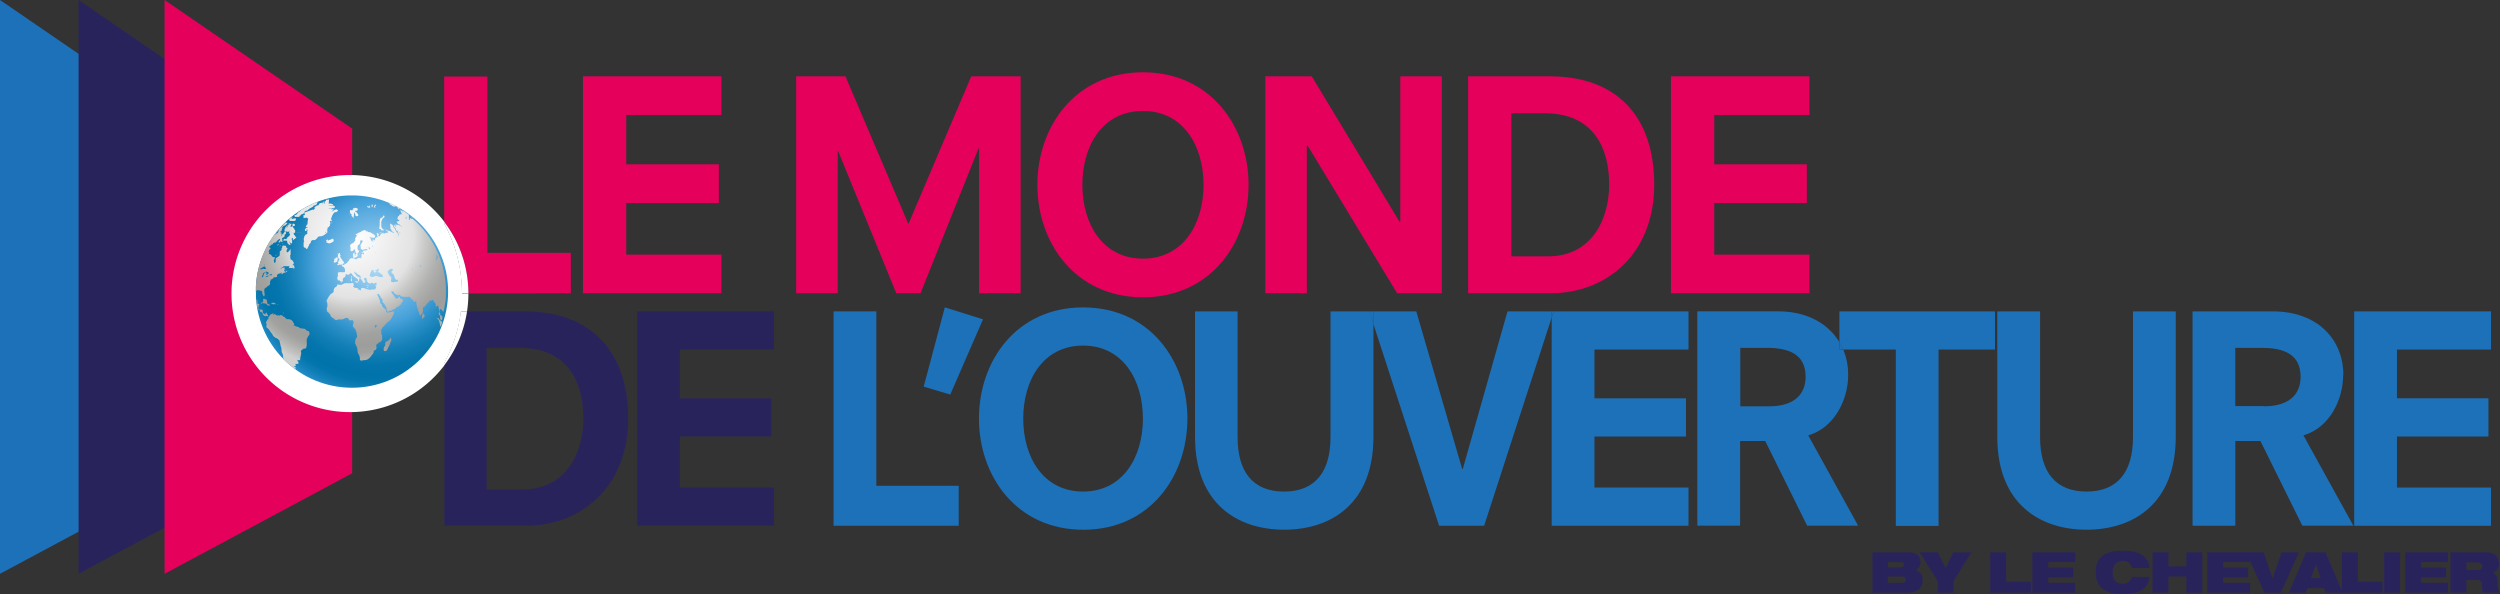 <?xml version="1.0" encoding="UTF-8"?> <svg xmlns="http://www.w3.org/2000/svg" xmlns:xlink="http://www.w3.org/1999/xlink" id="a0c9d706-9b9b-40ca-a138-10612bed10c6" data-name="Calque 1" viewBox="0 0 566.93 134.7"><rect x="0" y="0" width="566.93" height="134.7" fill="#333333" stroke="none"/><defs><style>.fec7a78b-2d5d-4920-8c53-e11eebc1adca{fill:none;}.b96064a5-8bc6-40c6-8a78-627b58e0e059{fill:#29235c;}.b724403d-c85f-4730-b381-0e73adebc8b1{fill:#1d71b8;}.a23938d6-8eea-4130-8ac9-90ecd21fc859{fill:#e5005b;}.bdf660c9-95dd-41d5-9ee4-578d46324c6c{fill:#fff;}.e9482a49-6d21-4098-a265-2e92159694b7{clip-path:url(#e0619443-b192-4ffb-bf3e-4cd07444e41b);}.e9675193-c61d-420c-89ea-37d1eb6707db{fill:url(#be90f61c-7521-4b7b-858d-617f8cb424e8);}.b74e5223-54f0-4dbb-9a11-fa14fb687523{clip-path:url(#a58a4bde-b367-4d76-bbbf-e54ab9bbb639);}.a6e11e3d-429e-485f-9db9-956753b12833{fill:url(#ba7ed61c-ef64-4a67-9e03-7a651bcd650a);}</style><clipPath id="e0619443-b192-4ffb-bf3e-4cd07444e41b"><path class="fec7a78b-2d5d-4920-8c53-e11eebc1adca" d="M58,66.12A21.81,21.81,0,1,0,79.85,44.31,21.81,21.81,0,0,0,58,66.12"></path></clipPath><radialGradient id="be90f61c-7521-4b7b-858d-617f8cb424e8" cx="-71.43" cy="557.65" r="7.05" gradientTransform="matrix(4.44, 0, 0, -4.44, 402.59, 2535.43)" gradientUnits="userSpaceOnUse"><stop offset="0" stop-color="#b7dff8"></stop><stop offset="0.45" stop-color="#47a1da"></stop><stop offset="0.54" stop-color="#2c90c8"></stop><stop offset="0.64" stop-color="#1480b7"></stop><stop offset="0.74" stop-color="#0576ad"></stop><stop offset="0.82" stop-color="#0073aa"></stop><stop offset="0.87" stop-color="#0476ae"></stop><stop offset="0.92" stop-color="#117fb8"></stop><stop offset="0.98" stop-color="#268eca"></stop><stop offset="1" stop-color="#3095d2"></stop></radialGradient><clipPath id="a58a4bde-b367-4d76-bbbf-e54ab9bbb639"><path class="fec7a78b-2d5d-4920-8c53-e11eebc1adca" d="M68.19,80.66h0l0,0-.07.06h0l0,.08a.13.13,0,0,0,0,.06c.12,0,.17-.08.17-.2v0h0Zm20.26-3.85Zm-.71-.09h0v0h0Zm.88-.2a.37.37,0,0,0-.08.15.17.17,0,0,1-.09.14l0,0a.24.24,0,0,0-.12.14.29.29,0,0,1-.16.19c-.07,0-.12.11-.19.15a.91.91,0,0,1-.23.08h0l-.23.11a1,1,0,0,0-.1.17.39.39,0,0,0-.06.34.45.45,0,0,0,0,.11.33.33,0,0,1-.06.28,1.73,1.73,0,0,0-.19.28.39.39,0,0,0-.1.35.31.31,0,0,1,0,.19.81.81,0,0,0,0,.16.14.14,0,0,0,0,.09.32.32,0,0,0,.22.19c.06,0,.12,0,.17-.06a.23.23,0,0,1,.09,0,.29.29,0,0,0,.25-.17l.11-.19a4.31,4.31,0,0,1,.22-.49c.13-.23.22-.48.35-.72,0-.06,0-.14.08-.21a1.61,1.61,0,0,1,.09-.26c0-.07,0-.17.14-.2a.21.21,0,0,0,0-.13V77a.69.69,0,0,0-.11-.47h0m-1.27-.09s0,0,0,0,0,0,0,0a.08.08,0,0,0,0-.08h0a.06.06,0,0,0-.05.05m12.43-2.57h0ZM66.9,73.5h0Zm0,0,0,0a.1.1,0,0,0-.1-.06.1.1,0,0,0,.1.06m32.65,0s0,0,0,0,0,.07.06.08h0l0,0a.09.09,0,0,0-.06-.1h0m-32.76,0h0Zm32.61-.55s0,0,0,0a.1.1,0,0,0,0,.11h0s0,0,0,0a.1.1,0,0,0,0-.12Zm-.29-.29h0s0,0,0,0v0m0-.67a.13.13,0,0,0,0,.12.76.76,0,0,0,0,.11.46.46,0,0,0,.2.19.22.22,0,0,1,.1.11s.06.07.07.12a.66.66,0,0,0,.15.23s0,.06,0,.08,0,.12,0,.17,0,.07,0,.08a.46.46,0,0,1,.13.32l0,.17a.29.29,0,0,0,0,.14c0,.08.12.15.17.22a.43.43,0,0,0,0,.07c.14-.36.27-.73.39-1.1v0s0,0,0,0l-.12-.06s0,0,0,0-.08-.07-.11-.1a.33.33,0,0,0-.15-.11.08.08,0,0,1-.08-.07.29.29,0,0,0-.1-.12.67.67,0,0,1-.3-.32.11.11,0,0,0-.11-.07.76.76,0,0,1-.3,0h-.07m-.31-.31s0,0,0,0,0,0,0,0h0s0,0,0,0m-2.88-.5s0,.07,0,.08a.86.86,0,0,0-.09.33.73.73,0,0,0,0,.42A.11.11,0,0,0,96,72a.36.36,0,0,0,.28-.41,1.24,1.24,0,0,0-.25-.5l-.07,0h0s0,0,0,0m4.2-.09Zm-36-.11V71a.07.07,0,0,0,.07.07.08.08,0,0,0,.08-.08.12.12,0,0,0-.08-.11.07.07,0,0,0-.07.06m34.51-.13h0s0,0,0,0,0,0,0,0m-8.44-.24-.07,0a.06.06,0,0,0,.06.07.13.13,0,0,0,.14,0s0,0,0-.05l-.06,0h0m-26.1,0s0,0,0,0h0v0m34.59-.07s0,.06,0,.06l0,0a.43.43,0,0,1,0,0Zm-34.14-.2s0,0,0,0h0s0,0,0,0a0,0,0,0,0,0,0m34.2-.12v.07s0,0,0,0a.05.05,0,0,0,0,0,.08.08,0,0,0,0,0,.22.22,0,0,0,0-.11l0,0h0l0,0m-34.54,0v0s0,0,0,0a0,0,0,0,1,0,0l0,0h0m0-.23a.23.23,0,0,0,0,0l.05.07,0,0s0,0,0-.07l0,0h0m0-.15s0,0,0,0h0v0ZM64,69.53v0c.06,0,.11,0,.11,0l0,0h0s-.07,0-.07,0m-.33-.46h0m-.82-.1s0,0,0,.07,0,0,0,.06a.09.09,0,0,0,0,0,.31.31,0,0,0,.26-.06s0,0,0,0l-.06,0L63,69l-.14,0m-2.37,0s0,0,0,0a.26.26,0,0,0,.31.14l.07,0s0,0,0-.07a.28.28,0,0,0-.25-.1l-.13,0m1.08-.33s0,0,0,.07.06.1.08.17,0,0,0,0-.05,0-.08,0l-.2,0v0a.1.1,0,0,0,.09.08h.16l.17,0c.07,0,.09.07.14.1s0,0,0,0,0,0,0,0A.15.15,0,0,1,62.1,69a.08.08,0,0,0,.08,0,.39.39,0,0,1,.3,0h.05s0,0,0-.06v-.05a2.32,2.32,0,0,1-.3-.22.19.19,0,0,0-.1,0,.56.56,0,0,0-.36,0,.15.15,0,0,1-.12,0l0,0h0s-.06,0-.08.07m-.1-.34a.43.43,0,0,0,0,0l0,0h.07s0,0,0-.06,0,0,0,0h0m4.46,12.13h0l0,0m1.85-2.64h0v0h0m-4.35-.92v0h0a.65.65,0,0,1,.17.16l0,0h0a.38.38,0,0,1-.19-.13m3.65-2.29s0,0,0,0h0s0,0,0,.07v0h0l0-.07M67,74h0l0,0,0,0v0h0m-.38-.3s0,0,0-.06,0,0,0-.06a0,0,0,0,1,0,0,.17.17,0,0,0,.05,0s0,0,0,0,0,0,0,0l0,0h-.07m.31-.12h0ZM65.52,72.3h0a.05.05,0,0,1,0,0v0l0,0h0m-1.65-.59,0,0v0h0M62,71.14s0,0,0,0,0-.09,0-.18h0v0A.28.28,0,0,1,62,71v.07a0,0,0,0,1,0,0h0m-3-.69v0a.12.12,0,0,1,.11.07v0h0a.11.11,0,0,1-.09-.1m-.66-2.36a.51.51,0,0,1-.2,0c.06.68.15,1.34.27,2a.25.25,0,0,0,.12,0s0,0,.06,0a.83.83,0,0,0,.16.21c0,.07.12.14.18.21a.2.2,0,0,1,0,.15c0,.09,0,.14.12.17l.09,0a.08.08,0,0,1,.07,0c.06,0,.14.1.16.19a.26.26,0,0,0,.19.14.08.08,0,0,0,.07,0,.19.19,0,0,1,.22.07c.05.06.12.08.17.13s.1,0,.16,0,0,0,0-.1,0,0,0-.07.08-.11.13-.17,0,0,.07,0a.28.28,0,0,1,.15.2.38.38,0,0,0,.08.17c.06.07.09.16.15.22s0,0,0,.07a2.27,2.27,0,0,1,.05.35.26.26,0,0,0,.07.18.11.11,0,0,1,0,.08.35.35,0,0,1-.15.19.22.22,0,0,0-.14.21c0,.06,0,.08-.07.11l-.12.07s0,0,0,0a.76.76,0,0,1-.06.35s0,0,0,.05,0,.18,0,.27.09.1.16.14l0,0s0,0,0,0l0,0a.11.11,0,0,1,0,.11l-.12.1a.19.19,0,0,0,0,.22.75.75,0,0,1,.06.13.19.19,0,0,1,0,.08s0,.08.06.11l.17.1a.49.49,0,0,1,.17.15.47.47,0,0,0,.13.15.28.28,0,0,1,.07.09,3.45,3.45,0,0,0,.2.32,2.4,2.4,0,0,0,.3.41l.31.41a.35.35,0,0,1,0,.08.25.25,0,0,0,.11.18,6.17,6.17,0,0,0,.57.44l.13,0a2.29,2.29,0,0,1,.29.18l.34.31a.15.15,0,0,1,.07.09.65.65,0,0,1,0,.13.49.49,0,0,1,.08.25.26.26,0,0,0,0,.1,1,1,0,0,1,.13.5.12.12,0,0,0,0,.07,6,6,0,0,1,.25.75.65.65,0,0,1,0,.2.8.8,0,0,1,0,.23.48.48,0,0,0,0,.14.37.37,0,0,1,.07.21.29.29,0,0,0,.07.22c.06.09.08.2.14.29a.58.58,0,0,1,0,.14l.06.13a.17.17,0,0,1,0,.11s0,.11,0,.15.05.35.09.53a.06.06,0,0,1,0,.07.1.1,0,0,0,0,0A20.64,20.64,0,0,0,67,83.74l0-.06a.24.24,0,0,1,0-.07c0-.06,0-.12,0-.15a.29.29,0,0,0,0-.1h0l-.07,0s0,0,0,0a0,0,0,0,1,0,0l.06.06h0l0,0c.07,0,.09,0,.06-.08a.67.67,0,0,0-.07-.11s0,0-.06,0h0c-.06,0-.13,0-.18-.09l-.07-.15s0,0,0,0,0,0,0,0l.14.07A.25.25,0,0,0,67,83a.09.09,0,0,0,.08-.12.84.84,0,0,1-.06-.14c0-.06,0-.11,0-.17h0l0,0s0-.08,0-.07a.67.67,0,0,0,.46,0l.11,0a.12.12,0,0,0,.09-.15.76.76,0,0,1,0-.15s0,0,0-.09a.14.14,0,0,0-.07-.1s0,0-.07,0,0,0,0-.06a.21.21,0,0,1,0-.08.24.24,0,0,0-.09-.15l-.19-.14h0v0h0a.86.86,0,0,1,.33.11l.07,0h.1c.16,0,.23,0,.27-.12s0-.12.06-.15a.29.29,0,0,0,0-.18v-.24h0c0-.08,0-.1,0-.13l0,0a.33.33,0,0,1,0-.17h0a.06.06,0,0,1,0,0l0,.07a.07.07,0,0,0,.06-.07,1.67,1.67,0,0,1,.13-.45.38.38,0,0,0,0-.34s0,0,0,0a.37.37,0,0,1,0-.38.71.71,0,0,0,.12-.13.49.49,0,0,1,.24-.16.2.2,0,0,0,.12-.07s.07-.06.07-.12h0a.33.33,0,0,0,.14,0l.16,0a.21.21,0,0,0,.21-.1s.07,0,.11-.07a.07.07,0,0,0,0-.09.28.28,0,0,1,0-.13,2,2,0,0,1,.11-.26.36.36,0,0,0,0-.23.36.36,0,0,1,0-.18.52.52,0,0,0,0-.33c0-.14,0-.29,0-.44s0-.19,0-.29a.09.09,0,0,1,0-.11.36.36,0,0,0,.19-.27s0-.05,0-.07a.45.45,0,0,1,.12-.2,1.63,1.63,0,0,0,.17-.2.6.6,0,0,0,.13-.25.74.74,0,0,0,0-.39l-.16-.37a.1.1,0,0,0-.06,0,.33.33,0,0,0-.13,0,.29.29,0,0,1-.19-.08c-.08-.07-.18-.09-.24-.17a1,1,0,0,0-.35-.28.41.41,0,0,0-.19,0,1.9,1.9,0,0,1-.62-.12h-.08l-.09.05s0,0-.07,0a.39.39,0,0,0-.05-.14.18.18,0,0,0-.09-.07.92.92,0,0,1-.32-.14,1,1,0,0,0-.26-.09c-.09,0-.14,0-.17.09h0s0,0,0,0v-.06c0-.07,0-.11-.08-.13a1.29,1.29,0,0,0-.21-.07v0a.24.24,0,0,0-.19,0,.12.12,0,0,0-.11,0,.32.32,0,0,1,.19-.1,1.55,1.55,0,0,0,0-.21.19.19,0,0,0,0-.14,1.7,1.7,0,0,1-.1-.14.64.64,0,0,1-.17-.3.34.34,0,0,0-.09-.15,1.17,1.17,0,0,0-.52-.37l-.08,0a.57.57,0,0,0-.29-.07,1.32,1.32,0,0,1-.28,0l-.08,0c-.1,0-.17-.14-.29-.17l0,0a.21.21,0,0,0-.08-.12,1,1,0,0,0-.18-.18.38.38,0,0,0-.15-.09.23.23,0,0,0-.12,0,.06.06,0,0,1-.06-.06.19.19,0,0,0-.12-.18.88.88,0,0,1-.2-.09s0,0,0,0,0,0,0,0h0s0,0,0,0l0,0a.44.44,0,0,0-.23,0,.16.16,0,0,1-.12-.06s0,0-.05,0a.22.22,0,0,1,0,.09.23.23,0,0,1-.31,0,.28.28,0,0,0-.2,0l-.23,0s-.07,0-.08-.07v0a.17.17,0,0,0-.11-.12l-.11,0c-.07,0-.11,0-.14-.11s0,0-.05-.06a.1.1,0,0,0-.08.06.43.43,0,0,0,0,0,.11.11,0,0,1-.08.11.31.31,0,0,0-.12,0s0,0-.06,0,0,0,0-.08a1.06,1.06,0,0,1,.09-.11s0-.09,0-.1l-.07,0a.27.27,0,0,0-.16.08.23.23,0,0,1-.18.11c-.07,0-.16,0-.22.08s0,0,0,0a.14.14,0,0,0-.14.07.3.3,0,0,0-.08.18.18.18,0,0,1-.07.15.43.43,0,0,0-.11.12s0,0,0,.1,0,0,0,0l-.15-.14a.53.53,0,0,0-.21-.11.34.34,0,0,0-.28,0l-.09,0a.16.16,0,0,1-.21,0,.55.55,0,0,1-.32-.23c-.05-.06-.1-.14-.15-.21a.11.11,0,0,1,0-.08.31.31,0,0,1,0-.25.17.17,0,0,0,0-.1.74.74,0,0,1,0-.26,1.09,1.09,0,0,0,0-.26s0,0,0,0-.07,0-.09,0h0a0,0,0,0,0,0,0s0,0,0,0a.45.45,0,0,0-.21-.1.93.93,0,0,1-.23,0h-.45l-.12,0s0,0,0,0a.3.3,0,0,0,.08-.28.85.85,0,0,1,0-.16s0,0,0,0,.09,0,.09-.1a.41.41,0,0,0,0-.19.33.33,0,0,1,.06-.22.54.54,0,0,1,.09-.12.94.94,0,0,0,0-.09.14.14,0,0,0-.09-.12h-.17a.24.24,0,0,0-.12,0m1.14,0a.2.2,0,0,0,0,0s0,0,0,0a0,0,0,0,0,0,0h0l0,0m1.85-.19,0,0s0,0,0,0h0s0,0,0,0h-.05m0,0Zm0,0v0Zm-.19-.13s0,0,0,0l0,0h0m-1.49-.06c-.11,0-.23,0-.34.1s-.15.16-.22.25h.12c.11-.08.25-.09.36-.17s.07,0,.09,0a.15.15,0,0,0,.1.09l.17,0,.13,0a.53.53,0,0,0,.25.08.17.17,0,0,1,.1.09.2.2,0,0,0,.2.14l0,0a0,0,0,0,1,0,.07.05.05,0,0,1,0,0s0,.09,0,.09h.22c.12,0,.25,0,.38,0a.06.06,0,0,0,0-.1s-.05-.06-.09-.07a5,5,0,0,0-.52-.26L60.5,68a.69.69,0,0,0-.19-.1s-.06,0-.08,0a.38.38,0,0,0-.27-.11.35.35,0,0,1-.2-.05l-.07,0h0m.94-.14s0,0,0,0,0,0,0,0l0,0s0,0,0,0m.48-.05v0s0,0,0,0l0,0a.43.43,0,0,1,0,0m-.56-.14s0,0,.05.05,0,0,0-.05a.12.12,0,0,0,0-.08.07.07,0,0,0-.06.08m.22-.53a.15.15,0,0,0,0,.14h0a.1.1,0,0,0,0-.15Zm-.27,0a0,0,0,0,0,0,0h0a.12.12,0,0,0,.1,0h0s0,0,0,0h0s-.06,0-.07,0m14-.23s0,0,0,0h0s0,0,0,0a.08.08,0,0,0,0,0l0,0m-16.24-.42s0,0,0,0v0l0,0s0,.05,0,.06m24.83-1.6s0,0,0,0a.05.05,0,0,0,0,.05l.27.08h0l.23,0h0s0-.05,0-.06a.31.31,0,0,0-.21-.07.69.69,0,0,1-.25,0h0s0,0,0,0m2.15,0a.36.36,0,0,0-.18.08.09.09,0,0,0,0,.11.12.12,0,0,0,.15,0l.16-.06c.07,0,.08-.13.11-.2a0,0,0,0,1,0,0l-.23,0m-4.29-.1h0v0Zm3-.07v0h0s0,0,0,0l0,0a0,0,0,0,0,0,.06m-.55-.29h0Zm-1.07-.19h0l0,0s-.05,0-.05,0m.05-.09h0Zm-.12-.1s0,0,0,.05a.05.05,0,0,0,0,0h.07l0,0,0,0h0a0,0,0,0,0,0,0h0m-4.21-.16h0Zm.23-.19a0,0,0,0,0,0,0s0,0,0,0a.08.08,0,0,1,0,0s-.06,0,0,.06m.25-.14s0,0,0,0l0,0v0h0m4.74,0s0,0,0,0a0,0,0,0,0,0,0s0,0,0,0h0m.11-.1h0v0Zm-3.8-.22s-.07,0-.09.07a.07.07,0,0,0,0,.08,1.34,1.34,0,0,1,0,.35c0,.18.08.22.24.11s0,0,0-.08a1.21,1.21,0,0,0,0-.19h0s0-.08,0-.12a.27.27,0,0,0,0-.09.16.16,0,0,0-.14-.16.11.11,0,0,0-.08,0m.08-.52-.1.05a.15.15,0,0,0,0,.13.45.45,0,0,0,.08.22.08.08,0,0,0,.11,0,.3.3,0,0,1,0-.08c0-.06,0-.12,0-.16a.28.28,0,0,1,0-.08v0a.08.08,0,0,0-.07-.05h0m.26,0h0s0,0,0,0a0,0,0,0,0,0,0M64.39,61.08v0s0,.1.07.16l.08,0a.11.11,0,0,1,.07.08h.09c0-.17,0-.13-.07-.19s-.15,0-.2-.11l0,0m2.38-.29h0Zm-2.11-.68s0,0,0,.07a.05.05,0,0,1,0,0s.09.1.15.12a1.39,1.39,0,0,0,.19.06h0l0,0v0a.44.44,0,0,0-.39-.24h0m1.76-.5a.4.4,0,0,0-.23.14,3.77,3.77,0,0,0-.37.52.45.45,0,0,1-.22.21.07.07,0,0,0,0,.07.07.07,0,0,1,0,.1.31.31,0,0,0-.09.11s0,.06,0,.06l.09,0a.76.76,0,0,1,.26,0,.34.34,0,0,0,.2,0c.07,0,.13,0,.19,0v0s0,.05-.07.09a0,0,0,0,0,0,0l0,0a.12.12,0,0,0,.1-.06c.06-.08.14-.1.2-.16l0,0,0,.13s0,.05,0,.06a.24.24,0,0,0,.16.07.09.09,0,0,0,.09,0c0-.07.05-.13.07-.19s0-.09,0-.12h0a0,0,0,0,0,0,0v0h0a.07.07,0,0,0-.1,0s0,0,0,0l0-.08.09-.08v0a0,0,0,0,0,0,0s-.06,0-.06,0,0,0,0-.07l0-.07a.11.11,0,0,0,0-.08.1.1,0,0,0-.06-.05,0,0,0,0,0-.06,0l-.08,0a.17.17,0,0,1-.17,0s0,0,0-.08h0c0-.07,0-.1-.06-.11H66.2a.43.43,0,0,1,.15-.2.5.5,0,0,0,.13-.19s0,0,0-.05l0,0h0M61.69,59a.09.09,0,0,0,0,.07v0l.09,0h0l.07,0a.16.16,0,0,0,0-.07s0-.06-.08-.06l-.06,0m15.12-.18s0,0,0,0h0v0Zm3.88-.34a0,0,0,0,0,0,0l0,0v0s0,0,0,0h0m-4.47,0a.18.18,0,0,0-.16.1.34.34,0,0,1,0,.14s0,0,0,0H75.8a.05.05,0,0,0,0,.05,1.1,1.1,0,0,1,0,.18.11.11,0,0,0,0,.12.14.14,0,0,1,0,.16.36.36,0,0,1-.1.14.06.06,0,0,1,0,0,.12.12,0,0,0,0,.19.25.25,0,0,0,.26.05l.15-.08a.85.85,0,0,1,.26-.11.11.11,0,0,0,.09-.06.59.59,0,0,0,.08-.37l0-.08s0-.07.05-.11l0,0a.17.17,0,0,0,0-.21.35.35,0,0,0-.06-.09l0-.05-.23,0-.06,0m.27-.17s0,0,0,0l0,0h0l0,0m.06,0Zm-14-.43-.1,0a.09.09,0,0,0,0,.09h0c0,.05,0,.07.06.06a.3.3,0,0,0,.17-.11v-.05s0,0,0,0h0m13.82-.21h0Zm5,0a.2.2,0,0,0-.06.16s0,0,0,0,0,0,0,.05,0,0,.07,0a.33.33,0,0,0,0-.27.14.14,0,0,0-.11,0m.11,0h0Zm.6-.1h0s0,0,0,0m-5.57,0s-.09,0-.09.09a.38.38,0,0,0,0,.1l0,0a.19.19,0,0,0,.1-.12s0,0,0,0h0m.54-.09-.22,0a.08.08,0,0,0-.08.07c0,.08-.09.17-.14.24s0,0,0,0-.11,0-.06.1a.23.23,0,0,1,0,.24s0,0,0,.07a.06.06,0,0,1,0,.09.79.79,0,0,0,0,.09l0,0s0,0,0,.06,0,.07.12,0l0,0v.06s0,.08,0,.14,0,.08.07.09h0a.76.76,0,0,1,.15,0s0,.09,0,.12,0,.06,0,.07a.13.13,0,0,1,0,.13c0,.15-.06.17-.22.15h0s0,0,0,0,0,.15,0,.21,0,.09,0,.11l-.08.06a.19.19,0,0,1-.07.06.06.06,0,0,0,0,.06s0,0,0,0a.84.84,0,0,1,.3.11l0,0,0,0a.2.2,0,0,0-.22.1,1.57,1.57,0,0,1-.21.24v.05h.08c.06,0,.11-.07.16,0a.2.2,0,0,0,.22-.09.18.18,0,0,1,.1,0,.54.54,0,0,0,.28,0,3.31,3.31,0,0,1,.33,0,.5.5,0,0,0,.27-.14.05.05,0,0,0,0-.08l0,0s0,0,0-.07a1,1,0,0,0,.1-.17.19.19,0,0,0-.13-.29h-.13v0h0a.1.1,0,0,0,0-.07,1.48,1.48,0,0,1-.1-.27.23.23,0,0,0-.1-.13.32.32,0,0,1-.16-.22.42.42,0,0,0-.24-.29s0,0,0,0,0-.1,0-.14a.66.66,0,0,0,.11-.26.09.09,0,0,0-.07-.11H77a0,0,0,0,1,0,0v0a.53.53,0,0,1,.11-.14s0,0,0,0a.05.05,0,0,0,0-.05h0m0-.13v0s0,0,0,0a0,0,0,0,0,0,0m5.06-.1a.08.08,0,0,0,0,0s0,0,0,0,0,0,0,0v0s0,0,0,0h0m-.59-.54s0,.06,0,.09a.05.05,0,0,0,.06,0h0a.12.12,0,0,0,0-.08s0,0,0,0h0m-16.32-.18s0,0-.06.06a0,0,0,0,0,0,0l0,0,.08,0s0,0,0-.05a0,0,0,0,0,0,0h0m.7-.42,0,.06a.08.08,0,0,0,0,.07h0l0-.05S66,56,66,56v0l0,0m-2.41-.36a.28.28,0,0,0-.15.25l0,0a.06.06,0,0,0,.06,0l.11-.11a.08.08,0,0,0,0-.06.06.06,0,0,0,0-.09h-.07m1.7-.08h0Zm0,0,0,0s0,0,0,0,0,0,0,0a.06.06,0,0,0,0,0h0m-2-.13-.13,0a.11.11,0,0,0-.07,0l-.13.11a.11.11,0,0,0,0,.07.12.12,0,0,0,0,.05H63a1.31,1.31,0,0,0,.27-.19s0,0,0-.06,0,0,0,0h0m.75-.18a.07.07,0,0,0,0,.1s0,0,0,0h.06l.05-.06s0-.07,0-.08l0,0-.07,0m.26-.08a.05.05,0,0,0,0,0s0,.07,0,.07l.06,0a0,0,0,0,0,0,0s0-.06-.06-.06h0m19.92-.46,0,0v0s0,0,0,0h0m-9.23-.34a.26.26,0,0,1-.27.08h0s0,0,0,0-.14,0-.19.09h0s0,0,0-.06a.06.06,0,0,0-.08,0,.2.2,0,0,0,0,.11.11.11,0,0,1-.07.11l-.05,0h0l0,0,0,0h0a.22.22,0,0,1,0-.14.12.12,0,0,0,0-.14l0,0c0-.06-.08-.06-.17,0h0a.2.2,0,0,0-.12.06l-.14.21s0,.08,0,.08a.11.11,0,0,0,.08,0,.17.17,0,0,1,.17,0s0,0,0,0,0,.09-.1.09l-.18,0a.15.15,0,0,0,0,0l0,0,.12,0s.06,0,.07,0a.19.19,0,0,1,0,.11s0,0,0,0,0,0,0,0-.06,0-.06.07,0,.07.07.08a.2.2,0,0,0,.08,0,.26.26,0,0,1,.24.06l.24.08a.14.14,0,0,0,.11,0,3.54,3.54,0,0,1,.39-.19.13.13,0,0,0,.07,0,.53.53,0,0,1,.24-.14l.09-.06a.87.87,0,0,1,.09-.11s0,0,0-.05a.21.21,0,0,1,.05-.2,0,0,0,0,0,0,0s0,0,0,0l-.09-.07s0-.08,0-.12a1,1,0,0,1-.05-.12,0,0,0,0,0,0,0,.08.08,0,0,1-.09,0l0,0a.31.31,0,0,0-.09,0m-11.66-.09h0m.24-.09s-.06,0-.1,0-.06,0-.08,0l-.06.05-.08.14a3.31,3.31,0,0,0-.29.47.18.18,0,0,1-.08.07l-.07.06s0,.09,0,.11h0s.05,0,0,.07a.11.11,0,0,0,0,0c0,.07,0,.09.07.07a.16.16,0,0,0,.09,0c.11-.1.25-.14.32-.28s.05,0,.05,0,.08,0,.07.12,0,0,0,0a.34.34,0,0,0,.17.05h0a1,1,0,0,1,.11-.1.08.08,0,0,0,0-.11h0c-.06,0-.06-.05-.06-.11a.17.17,0,0,0,0-.18s0-.05,0-.08-.1-.12-.12-.21,0,0,0,0,0,0,0,0l.1-.1a.11.11,0,0,0,0-.05h0m.15,0v0a.15.15,0,0,0,0,.07h0s0,0,0,0,0-.08,0-.1l0,0m3.61-.31h0m0,0s0,0,0,0a.06.06,0,0,1,0,0m12.9-.32s0,0,0,0h0l0,0a.08.08,0,0,0-.07,0m.07,0v0h0Zm-14.56-.15a0,0,0,0,0,0,.05s0,0,0,.06a.07.07,0,0,0,.09,0s0,0,0,0,0,0,0,0l0,0h0m3.43,0h0m-3.73-.06a1,1,0,0,0-.26.27s0,0,0,0,0,.13.07.13a.4.4,0,0,0,.32-.21s0-.09.07-.12a.09.09,0,0,0,0-.11l0,0a.18.18,0,0,0-.13,0m-.31,0h0m21.8-.26h0Zm0,0,0,0h0s0,0,0,0h0m-17.28-.07-4.08,0s0,0,0,0l0,0a.07.07,0,0,0,0-.07s0,0,0,0,0,0,0,.06m-.19-.06-.05,0s-.09,0-.13.1a.05.05,0,0,0,0,0v0h.07l.13-.11s0,0,0-.07h0m4.23,0h0a.1.1,0,0,0,0,0,.09.09,0,0,0,.06,0v-.07s0,0,0,0h0m16.32.06a.22.22,0,0,0,0,.09A.83.83,0,0,1,86,53a.1.1,0,0,0,.13,0c.11,0,.14-.1.15-.2a.05.05,0,0,0,0,0,.23.23,0,0,0-.19-.1.09.09,0,0,0-.09.08m-21-.08h0Zm22.73,0h0v0m-6.56,0v0h0a0,0,0,0,0,0,0,0,0,0,0,1,0,0m-15.6-.06h0l0,0s0,0,0,0h0m-2.42-.17h0Zm18.51,0h0Zm0,0s0,0,0,0Zm-17.13-.09h0Zm-.11,0s0,0,0,0a.13.13,0,0,0,.12-.06H64.4l0,0m5.11-.2a0,0,0,0,0,0,0s0,0,0,0,0,0,0,0l0,0m16.81-.25s0,0,0,0a.27.27,0,0,0,.07.08h0s0,0,0-.06a.12.12,0,0,0-.09-.06l0,0m-16.86-.19h0Zm0,0s0,0,0,0,0,0,0,0h0m0,0h0Zm-2.88-.48h0Zm23.2-.08Zm-23.43-.31Zm22.75-.06s0,.06,0,.09h0l0,0s0,0,0-.06a0,0,0,0,0,0,0h0l0,0m-22.67,0-.08.11s0,.06,0,.09a.3.3,0,0,1,0,.15c0,.1,0,.18.08.16l.15,0s.06,0,.08,0h.15s.06,0,.06-.05a2.34,2.34,0,0,0,0-.26c0-.1,0-.15-.11-.16a.39.39,0,0,1-.2-.06h0a.18.18,0,0,0-.08,0m22.88,0h0s0,0,0,0h0m.44,0s0,.11,0,.15a.11.11,0,0,0,.1,0l0,0a.27.27,0,0,0-.11-.15h0m-1.31.11a.1.1,0,0,0,0,.07.12.12,0,0,0,.17-.07h0a.33.33,0,0,0-.12-.16h0c-.09,0-.11.07,0,.17m-23,4.07v0a.51.51,0,0,0,.09-.13s0,0,.05,0a0,0,0,0,1,0,0,.15.15,0,0,1,0,.06.17.17,0,0,1-.12.11h0m1.65-2.26v-.06l0,0a0,0,0,0,1,0,0,.08.08,0,0,1,0,.05h0v0m-1.41-.33h0m-.6-.38h0Zm.92-.42,0,0a.07.07,0,0,0,0,0h0s0,0,0,0m-.53-.76-.23.17c-.11.09-.2.21-.32.29l0,0-.07.08a.31.31,0,0,1-.07.09,1.27,1.27,0,0,0-.27.34c-.05.06,0,.11,0,.13a.66.66,0,0,1,.15,0,.14.14,0,0,1,0,.05l0,0s0,0,0,0a.26.26,0,0,1-.09,0s-.14,0-.16.1,0,.09,0,.12a.21.21,0,0,0,0,.14s0,0,0,0h.1s0,0,0,.07a.1.1,0,0,0,.12.06s.07,0,.06.05h0s.09,0,.12,0h0c.1,0,.15.08.26.05s0,0,0,0l0,0,.09.07s0,0,0,0,0,0,.07-.05l0,0h0s-.06,0-.06,0h0s.06,0,.06,0h0l0,0,.1,0a.2.2,0,0,0,.14-.15s0-.06,0-.08h0v0s0,0,0-.08l0,.08h0v0l.11,0a.07.07,0,0,1,0,0h0a1.15,1.15,0,0,0-.08.14s0,.06,0,.1a.46.46,0,0,0,0,.21,0,0,0,0,1,0,.06l-.07,0a.18.18,0,0,0-.05.07v0h.09a.13.13,0,0,1,.1,0l0,0a0,0,0,0,1,0,0l-.07,0a.07.07,0,0,0,0,.07l0,0,.06,0c.07,0,.11,0,.1.05a.2.2,0,0,0,0,0c.09,0,.07.08,0,.16s-.05.17-.08.25a.13.13,0,0,1-.07.09.26.26,0,0,0-.14.09.76.76,0,0,1-.22.18c-.15.12-.2.13-.16.33l0,0a.63.63,0,0,0-.25.07.22.22,0,0,1-.22,0,.6.6,0,0,0-.11-.06h0l-.18.17s-.05,0-.07.08a.16.16,0,0,0,0,.15.17.17,0,0,0,.25.05l.11,0s0,0,0,0a.24.24,0,0,0,.15,0H65s.07,0,.08.06a.74.74,0,0,0,.07.21.14.14,0,0,1,0,.14.1.1,0,0,0,0,.1.46.46,0,0,0,.15.16h0a.23.23,0,0,1,.11.11.34.34,0,0,0,.21.15s.07,0,.11.07l.12,0,0,0a.14.14,0,0,0,0-.15.77.77,0,0,0-.16-.34.17.17,0,0,1,0-.14h0a.26.26,0,0,1,.16.13.3.3,0,0,0,.14.11.16.16,0,0,1,.08.1s0,.09,0,.14l0,0s0,0,0,0a.18.18,0,0,1,0-.19.5.5,0,0,1,.11-.13.15.15,0,0,0,.07-.12.19.19,0,0,0,0-.08.54.54,0,0,1,0-.28.09.09,0,0,0,0-.12.94.94,0,0,1-.1-.1s0,0,0-.1a.23.23,0,0,0,0-.2s0,0,0-.05h0c.07,0,.08,0,.12-.09s0-.05,0-.07,0,0,.06,0,0,.1.07.14a.3.3,0,0,1,0,.21v.1s0,0,0,0a.3.3,0,0,0,.14.11l0,0a1,1,0,0,0,.07-.15.18.18,0,0,1,.08-.09l.08,0c.12,0,.19-.19.3-.25s.06-.07.1-.11,0,0,0-.07,0-.11-.08-.12-.06,0-.08,0h0s0,0,0-.05h0v0h0l0,0h-.1s0,0,0-.07,0-.1,0-.12-.08,0-.06-.11l-.12,0s0,0-.06-.09a.11.11,0,0,0-.1-.13,0,0,0,0,1,0-.06c0-.07.12-.12.12-.2a0,0,0,0,1,0,0l.12,0a.13.13,0,0,0,.07,0s0,0,0-.07v0s-.05-.07,0-.13a.16.16,0,0,0,.06-.14,1.33,1.33,0,0,1,0-.21.16.16,0,0,0-.14-.2s-.07,0-.07-.08a.05.05,0,0,0,0,0,.2.2,0,0,0,0-.16c0-.05,0-.08,0-.1s-.06,0-.12,0-.07,0-.07,0-.05,0-.1,0h0s0,0,0,0l.07-.09a.06.06,0,0,0,0,0s0,0,0,0,0-.06,0-.1a.1.1,0,0,0,0-.1l-.16-.15h0a.31.31,0,0,0-.21.08c-.07,0-.14.06-.18,0s-.08,0-.14,0h0l0,0s0,0,0,0h0s0-.1.07-.14a3.37,3.37,0,0,0,.17-.32.15.15,0,0,1,.06-.09v0c0-.1,0-.1,0-.11a.26.26,0,0,0-.12,0c-.08,0-.19.1-.27.12a.33.33,0,0,0-.23.12l-.11.09a.43.43,0,0,0-.16.3s0,0,0,.06l-.11.07a.15.15,0,0,0-.07.11.57.57,0,0,0,0,.13.09.09,0,0,1,0,0l0,0h0a.26.26,0,0,1,0-.28v0a.5.5,0,0,0,.07-.08.41.41,0,0,0,.11-.19.37.37,0,0,1,.07-.12.31.31,0,0,0,.09-.07,2,2,0,0,1,.38-.29s0,0,.05,0l0,0s0,0,0-.06h-.11a.6.6,0,0,0-.33.13m23.64-.17a0,0,0,0,0,0,0s0,0,0,0v0l0,0,0,0m-13.81-.16s0,0,0,.07,0,.08,0,.1a.1.1,0,0,0,.13,0l0,0v0a.69.69,0,0,0,0-.13s0,0-.05,0,0,0-.06,0m-17,15.83h0m2.67-3.8.12,0s.06,0,.06,0a.05.05,0,0,1,0,0l-.28.15-.21.11a.62.62,0,0,1-.24.08l-.06-.06a.06.06,0,0,1,0-.09l0,0a1,1,0,0,0,.34-.15.09.09,0,0,1,.12,0h0a.23.23,0,0,0,.12,0m.25-.21a0,0,0,0,1,0,0,.43.43,0,0,0,0-.05h0l.14-.06.25,0a.2.2,0,0,0,.15-.06,0,0,0,0,1,0,0h0a.14.14,0,0,1,0,.16c-.05.07-.13.14-.22.1a.46.46,0,0,0-.23,0h-.12m-.89-.78.15-.05,0,0,0,0a2.61,2.61,0,0,1,.5.11s0,0,0,.05a1.43,1.43,0,0,1,.08.22s0,.07,0,.09,0,0-.07,0a.34.34,0,0,1-.12-.12s0,0,0,0l0,0s0,.06,0,.07a1.53,1.53,0,0,0-.18.39s0,0,0,0a0,0,0,0,1-.06,0,.76.76,0,0,0,0-.15.06.06,0,0,0-.09,0,.18.18,0,0,0-.07,0,0,0,0,0,1-.05,0v0s.07-.07.09-.12a.24.24,0,0,0,.06-.23.56.56,0,0,0-.05-.08.52.52,0,0,0-.11-.1.1.1,0,0,1,0,0h0a.32.32,0,0,0-.14.12.15.15,0,0,1-.11.08.17.17,0,0,0-.12.1,1.12,1.12,0,0,0-.18.49.55.55,0,0,1-.23.39s-.1,0-.1,0a.73.73,0,0,1,.1-.45c.05-.08.08-.18.13-.28a.53.53,0,0,0,0-.13v0s0,0,0,0c.23-.26.17-.21.47-.28a.15.15,0,0,1,.15.07Zm3-.47.07-.05.11,0h0l-.12,0-.07.06h0Zm-.78-.36v0h0v0a0,0,0,0,1,0,0m-1-.06v0h0s0,0,0,0h0M59,61h0a.61.61,0,0,1,.27-.22,1.41,1.41,0,0,0,.32-.17,1.56,1.56,0,0,0,.28-.16.12.12,0,0,1,.1,0l0,0c.12,0,.17.06.17.16a.1.1,0,0,0,.08.1c.06,0,.08.05.06.11V61s0,.07-.07,0,0,0-.09,0a1.2,1.2,0,0,0-.2,0c-.09,0-.15,0-.19-.06l0,0s-.06,0,0,0,0,0,.06-.06a0,0,0,0,0,0,0,0,0,0,0,0,0,0h-.06l0,0a1.52,1.52,0,0,1-.33.18c-.08,0-.13,0-.17,0s-.08,0-.13,0h0Zm.89-.84A.11.11,0,0,1,60,60h0s0,0,0,0a.22.22,0,0,1,0,.13h0l0,0m-.64-.28h.14v0l0,0a.2.2,0,0,1-.12-.06m0,0h0s0,0,0,0m3.64-.07.06-.06H63v0l-.12.07ZM59.8,59.6h0m5.06-.38v0h0Zm-.13,0h0Zm1.12-.26a.26.26,0,0,1,.15-.11l0,0c0,.08-.11.08-.16.12v0m-5.07-.1h0s0,0,0-.06,0,0,0,0,0,0,0,0l0,0v0h0l0,0m4.08-.07h0v0s.09,0,.13,0a.31.31,0,0,1,.25,0v0s0,0,0,0l-.09,0a.27.27,0,0,0-.2,0,.06.06,0,0,1-.06,0m-5.44-.09h0a.08.08,0,0,1,0,0h0s0,0,0,0M64,58.59s0-.05.06-.06v.12l0,.06h0s-.07-.06,0-.12m.19-.1v0a0,0,0,0,1,0,0,.1.1,0,0,1,0,0h0l0,0m-4.57-.12h0Zm3.94,0h0Zm-2-3.54v0h0Zm-.08,0s0,0,.06,0a.1.1,0,0,1-.06,0m0,0h0Zm-.09,0s0,0,0,0v0a.08.08,0,0,1,.07.07l-.07,0a0,0,0,0,1,0,0m1.36-.39a.38.38,0,0,1,0-.16l0,0h0a.84.84,0,0,1,.07.19l0,0h0a.08.08,0,0,1-.06,0m1.1-1.15h0ZM62.47,53h0Zm.58-.12h0m1.88-2.61-.73.7v0c0,.1-.13.2-.19.3a.13.13,0,0,1-.07.06l-.15.12a.14.14,0,0,0-.07.11h0l-.12,0a0,0,0,0,1,0,0,2.25,2.25,0,0,0-.21.24l0,0a.42.42,0,0,1-.09.14s0,0-.05,0a.31.31,0,0,0-.09.17.18.18,0,0,0,0,.14s0,.05,0,.08h0l.1.08h0s0,0,0,0-.05,0-.07,0l-.14.15a0,0,0,0,0,0,.07h0s0,.07,0,.09l-.15.14a.48.48,0,0,1-.19.09.29.29,0,0,0-.19.16l-.08.17s0,0,0,0v0a.24.24,0,0,0,0-.08s0-.05,0-.1l.17-.19a.1.1,0,0,0,0-.06c-.09,0-.09,0-.07-.12a.1.1,0,0,1,.07,0,.2.2,0,0,0,.1,0,1.29,1.29,0,0,0,.16-.09l0,0,.06-.17s0,0,.07-.07.09-.07.11-.14h0c-.09,0-.14,0-.16-.05q-.21.26-.42.54A21.67,21.67,0,0,0,58,66.12v0h0a.39.39,0,0,0,.14-.05h0s0-.1,0-.16a.09.09,0,0,1,.08-.09l.1,0a1.33,1.33,0,0,1,.2,0h.15a.36.36,0,0,1,.35.13s.07,0,.12,0l.09,0a.1.1,0,0,1,.09,0l.16.23a.18.18,0,0,1,0,.13.24.24,0,0,1,0,.08.11.11,0,0,0,0,.15,1.82,1.82,0,0,0,.17.44.55.55,0,0,0,.12.19.09.09,0,0,0,.15,0,1,1,0,0,0,.11-.37v-.06c0-.07,0-.13-.07-.2a2,2,0,0,1,0-.24v0a1.38,1.38,0,0,1,0-.67s0-.08,0-.1a.81.81,0,0,1,.32-.29h.05a.25.25,0,0,0,.12-.11.39.39,0,0,0,.08-.1.28.28,0,0,1,.09-.07.49.49,0,0,0,.15-.1.71.71,0,0,1,.26-.16.09.09,0,0,0,.07-.09s0,0,.05-.07l.08-.06s0-.06,0-.08a.15.15,0,0,1,0-.13.22.22,0,0,0,0-.21.29.29,0,0,1,0-.09c0-.08,0-.16,0-.25h0a.14.14,0,0,1,0,.13.05.05,0,0,0,0,0h0l.14-.22a.15.15,0,0,0,0-.11v-.09l0,0c.05,0,.07,0,.12-.07A.67.67,0,0,0,62,63a.13.13,0,0,1,.15-.12l.15,0,.07,0,0,0s0,0,0,0l-.05,0s0,0,0,0h0c.15,0,.3-.07.45-.07l.07,0s0-.07,0-.11a.12.12,0,0,1-.06-.14l.06-.19a.58.58,0,0,1,.25-.24.47.47,0,0,0,.16-.1.15.15,0,0,1,.12,0,1.31,1.31,0,0,0,.34-.09s0,0,.06-.08,0,0,.07-.06l.26-.07h0a.2.2,0,0,1,0,0,.54.54,0,0,0-.11.05.37.37,0,0,0-.17.18.22.22,0,0,0,0,.11.18.18,0,0,0,.08.13h0a.78.78,0,0,0,.29-.23c0-.06.09-.09.15-.07l.42-.16.13,0c0-.1.11-.08.17-.12l.07,0s0,0,0,0,0,0,0-.07-.1-.1,0-.2v0s-.05,0-.07,0a1.27,1.27,0,0,0-.24.28.08.08,0,0,1-.09,0l0,0h0s0,0,0,0a.06.06,0,0,1,0,0h-.07c-.07,0-.09,0-.08-.1h0c-.1,0-.14-.06-.15-.16a.48.48,0,0,1,.06-.28s0-.06-.05-.07h-.07l0,0a.76.76,0,0,0,.19-.12s.05-.1,0-.13a.16.16,0,0,0,0-.09.26.26,0,0,0-.23,0,2.1,2.1,0,0,0-.7.28h0a1.06,1.06,0,0,0-.09.11c0-.08,0-.09.09-.11h0a.23.23,0,0,1,.06-.12,2,2,0,0,1,.31-.19.19.19,0,0,0,.17-.13s0,0,0,0,.12-.11.19-.15.12,0,.17,0a4.23,4.23,0,0,1,.71,0,.32.32,0,0,0,.14,0l.17,0h.08l.07,0a.51.51,0,0,0,.19-.17.28.28,0,0,1,.17-.1l.14,0a.66.66,0,0,0,.33-.17.14.14,0,0,0,.07-.17.15.15,0,0,1,0-.13.49.49,0,0,0,0-.11s0-.06,0-.07-.08-.14-.17-.11h0s0-.06,0-.08a.08.08,0,0,0-.07-.09h-.1l0,0,.08,0s0-.06,0-.1a.08.08,0,0,0-.09-.06h-.05c0-.08-.14-.1-.22-.15s0,0,0,0-.06-.15-.12-.22L65.8,58a.08.08,0,0,1,0-.1l.1-.1a.1.1,0,0,0,0-.1.23.23,0,0,1,0-.2.06.06,0,0,0,0-.07s0-.09,0-.11,0-.07,0-.1,0-.09,0-.14a.66.66,0,0,0,0-.14,1.53,1.53,0,0,1,0-.37v-.11l0,0h0c-.08.12-.18.21-.25.33a.63.63,0,0,1-.27.29.22.22,0,0,0-.09.07l-.12.07a.12.12,0,0,1-.12,0,.25.25,0,0,1,0-.09.1.1,0,0,0-.07-.08.14.14,0,0,1,0-.14c0-.09.08-.17.07-.26a.2.2,0,0,1,0-.08,1.1,1.1,0,0,1,.15-.25s0-.06,0-.06-.1-.08-.18-.07l-.09,0s0,0,0-.06a.12.12,0,0,0,0-.08.35.35,0,0,1-.06-.16.19.19,0,0,0,0-.11c0-.06-.07-.09-.15-.05l-.1,0c-.09,0-.18,0-.25-.07l-.1,0a.32.32,0,0,0-.27.16.22.22,0,0,0,0,.17.12.12,0,0,1,0,.12,2,2,0,0,0-.15.18c0,.08,0,.15,0,.23a.45.45,0,0,0,0,.11.14.14,0,0,1-.09.12.15.15,0,0,1-.07.05,1.74,1.74,0,0,1-.25.29.1.1,0,0,0,0,.14l0,.1a.12.12,0,0,1,0,.09c0,.1,0,.19,0,.29s-.09.21-.07.31l0,0-.12.07a1.48,1.48,0,0,1-.4.27l-.19.1c-.06,0-.08.06-.09.11a1.37,1.37,0,0,1-.06.32.73.73,0,0,0,0,.2,1.92,1.92,0,0,0,0,.22.09.09,0,0,1,0,.07c0,.05-.06.11-.08.15s0,0,0,0-.09,0-.14.08-.08,0-.09,0a.17.17,0,0,1,0-.07s0-.09,0-.12a.61.61,0,0,1-.11-.29.1.1,0,0,1,0-.09,1.32,1.32,0,0,0,.17-.39s0-.09.06-.14a.34.34,0,0,0,.06-.12.16.16,0,0,0,0-.07,2.91,2.91,0,0,0-.4,0,.14.14,0,0,1-.08,0,.34.34,0,0,0-.19-.18.28.28,0,0,1-.14-.19.39.39,0,0,0-.15-.2l-.21-.13h-.11a.68.68,0,0,1-.21.06h0v0h0a.44.44,0,0,0,.1-.22l.06-.28a.28.28,0,0,0,0-.09.1.1,0,0,0,0,0h-.1s-.06,0-.06,0a.11.11,0,0,1,0-.07,1,1,0,0,0,.08-.14,1.42,1.42,0,0,1,.43-.58L61,56a1.19,1.19,0,0,1,.38-.33.84.84,0,0,0,.23-.23l0,0h.08a.22.22,0,0,0,.21-.15l0-.12h0a.31.31,0,0,0,.28-.16.07.07,0,0,1,.07,0l.09,0a.09.09,0,0,0,.11,0l.46-.4a.09.09,0,0,0,0-.05.12.12,0,0,1,.06-.08l.2-.16h0a.1.1,0,0,1,.05,0h0l0,0c.08-.07.08-.07.06-.15v0s0,0,0,0,.15,0,.15.06h0A.35.35,0,0,0,64,54a.83.83,0,0,0,.26-.17l.09-.06a.47.47,0,0,0,.15-.12.24.24,0,0,0,.05-.13V53.4a.18.18,0,0,1,0-.14.52.52,0,0,1,.07-.15h.08c.09,0,.13,0,.17-.16a.14.14,0,0,1,0-.09.11.11,0,0,0,0-.12c-.06,0-.07-.06-.05-.13s0-.09-.06-.08,0,0,0-.07h0a.12.12,0,0,1-.12,0h0a.21.21,0,0,0-.17.13c0,.07-.11.15-.11.22a.08.08,0,0,1,0,.05l-.11.09a.36.36,0,0,0-.16.14l-.08.12-.09,0s0,0,0,0-.07,0-.09.09a.22.22,0,0,0,0,.1.26.26,0,0,1,0,.1s-.08.05-.1,0,0,0,0,0a.33.33,0,0,1,0-.14.39.39,0,0,1,.16-.26A.28.28,0,0,0,63.8,53a.45.45,0,0,0,0-.3s0,0,0,0a.84.84,0,0,0-.18.2.24.24,0,0,1-.1.1l0,0s0,0,0,0a.8.8,0,0,0,.11-.25s0,0,.08-.06.07-.08,0-.1a.11.11,0,0,0-.09,0,.11.11,0,0,1-.09,0,0,0,0,0,1,0,0l.18-.16.05,0s.07,0,.08-.08a.91.91,0,0,1,.16-.45s0,0,0-.07,0-.2,0-.28a.11.11,0,0,1,.06-.08l.2-.15a.36.36,0,0,0,.11-.14l0,0,0,0,.08,0a.17.17,0,0,0,.13,0l.1-.07.4-.36.08-.08s0-.12,0-.12h0a.22.22,0,0,1-.19-.08l-.06,0h-.1m25-.21h0m-.12,0h0Zm-24.6,0a.15.15,0,0,0,.1-.06.35.35,0,0,0,.05-.08l-.15.14M90,49.78h0Zm-15,0h0m0,0h0v0Zm14.2,0,0,0,0,0,0,0,0,0m-14.2,0s0,0,0-.08,0,0,0,.08M90,49.61h0s0,0,0,0Zm3.77-.06h0Zm0,0h0m-26.34-.07s0,.07,0,.07l0,0,0-.07a.09.09,0,0,0-.06,0m.06,0,0,0h0s0,0,0,0m21.82-.12s0,0,.06,0,0,0,0,0,0,0,0-.06h0s0,0,0,.05m4.12-.19-.08,0a.06.06,0,0,0,0,.08l0,0a.18.18,0,0,0,.1.11l.07,0h0s.06,0,0-.09l-.1-.13s0,0-.06,0h0m-4.28-.06h0v0h0a0,0,0,0,0,0,0M75.6,49h0l0,0v0l0,0m13.66,0s0,0,0,0h0v0Zm-23.32.32a.28.28,0,0,1-.11.13l-.13.12a1,1,0,0,0-.18.33c0,.07.06.05.08.1v0s.08,0,.15,0l0,0s0,0,0,0a.13.13,0,0,0,0,.07.08.08,0,0,0,0,.05.9.9,0,0,0,.22,0h.18a.45.45,0,0,0,.2,0,.1.1,0,0,1,.07,0,.18.18,0,0,0,.16,0,.61.61,0,0,0,.13,0l.07,0A.79.79,0,0,1,67,50a.13.13,0,0,0,.07-.09s0,0,0-.09.11-.18,0-.24l0-.06s0-.06-.08,0-.13,0-.18,0,0,0-.06,0-.2,0-.29.09-.12,0-.13,0,0,0-.06,0-.13-.07-.11-.16a0,0,0,0,0,0-.06s0,0,0,0a.46.46,0,0,0,.07-.07h0a.28.28,0,0,0,.12,0,.1.1,0,0,0,0-.07v0s0-.07,0-.13a.08.08,0,0,0,0,0l-.47.39m2.88-.59,0,0h0s0,0,0,0l0,0h0s0,0,0,0h0m.14,0s0,0,0,0h0l0,0Zm18.05,0a.23.23,0,0,0-.13.21.15.15,0,0,1-.08.15c-.07,0-.13.09-.22.08s-.21.07-.26.18v0a.11.11,0,0,1-.08.07s0,0,0,.07a.53.53,0,0,1,0,.12.14.14,0,0,0,0,.11s0,0,0,.05h0s-.05.06-.07.08,0,0-.09,0,0,0,0,.06a.65.65,0,0,1,.1.15.74.74,0,0,1,0,.21.25.25,0,0,1,0,.12.52.52,0,0,0-.06.15.11.11,0,0,0,0,.11c.08.08.1.11.06.16s0,.18-.06.25a.11.11,0,0,0,0,.12.16.16,0,0,1,0,.07.1.1,0,0,1,0,.15s-.08,0-.08.09a.36.36,0,0,0,0,.14.38.38,0,0,0,.12.13l.05,0,.11,0s.1,0,.14.07a.31.31,0,0,1,0,.1.23.23,0,0,0,.15.15l.12,0a.16.16,0,0,0,.12,0h.24a0,0,0,0,0,0,0,.2.2,0,0,0,0-.07.1.1,0,0,0,0-.1.56.56,0,0,1-.15-.1.82.82,0,0,1-.33-.41,2.09,2.09,0,0,1-.08-.23,2,2,0,0,1,0-.34.39.39,0,0,1,0-.14.24.24,0,0,0,0-.09v-.43c0-.06,0-.12,0-.14a.27.27,0,0,0,.11-.19c0-.11.08-.18.11-.28a1.37,1.37,0,0,1,.15-.21.79.79,0,0,1,.22-.19.87.87,0,0,1,.1-.08q.11-.07,0-.24a.15.15,0,0,1,0-.07.19.19,0,0,0-.07-.08.18.18,0,0,0-.07,0,.12.12,0,0,0-.1,0l-.07,0m-17.93-.15,21.49-.22h0s0,0,0,0,0,0,0,0l0,0h0m-11.21,0a.3.3,0,0,0,.17.25h0v0c0-.09-.1-.16-.14-.25l0,0s0,0,0,.05m2.07-.07a.09.09,0,0,1,0,0l0,0s0,0,0,0Zm9.22,0h0m-14.86-.12a.05.05,0,0,0,0,.06v0h0a.21.21,0,0,0,0-.06,0,0,0,0,0,0,0h0m13.7,0s0,0,0,0h0s0,0,0-.06h0s0,0,0,0m.86-.07a.34.34,0,0,0-.06.06s0,0,0,0l0,0c.08,0,.1,0,.09-.08a.13.13,0,0,0,0-.05Zm1.06-.36a.07.07,0,0,0,0,0h0s0,0,0-.07h0v0M80.14,49.4v0Zm-.2-.42h0s0,0,0,0h0l0,0Zm.08-.09h0v0l0,0m-.14-.28a.17.17,0,0,0,0-.11s0,0,0,0,0,0,0,0,.07.05.11,0h0v0a.5.5,0,0,0-.14.12.16.16,0,0,1-.17,0l.09-.1m.1-.49v0h0Zm0-.19a.49.49,0,0,0,0-.12.17.17,0,0,1,0,.12h0v0m0-.12Zm0-.17a1.36,1.36,0,0,1,0,.17h0a.12.12,0,0,0-.16,0h0v0s0,0,0,0h0s0,0,0,0a0,0,0,0,0,0,0h0v0c0-.06,0-.1-.09-.07a.53.53,0,0,1-.18,0s-.07,0-.08.08l0,.07a.2.2,0,0,0,0,.24s0,0,0,.06,0,.12.06.18.08.09.09.15.1.15.19.18h0v.14a.08.08,0,0,0,0,.07s.07,0,.09,0-.06,0-.08,0a.24.24,0,0,0,0,.12.5.5,0,0,0,.29.26.07.07,0,0,0,0,.05.36.36,0,0,0,.11.16.08.08,0,0,0,.09,0s0,0,0-.05,0-.22,0-.33a1.09,1.09,0,0,1,.05-.17.11.11,0,0,0,0-.09c0-.13.07-.26.06-.39s0,0,0-.06,0-.1.1-.12,0,0,.05,0,0,.08,0,.1.06.19.11.28a.13.13,0,0,1,0,.12.5.5,0,0,1,0,.12s0,.08.06.06A.25.25,0,0,0,81,49s0,0,.06,0v0s0,.06.07,0a.48.48,0,0,0,.17-.31l0,0,0,0c-.09,0-.13,0-.13-.13s0-.08-.12-.06,0,0,0,0a.24.24,0,0,0,0-.08.08.08,0,0,0,0-.1.15.15,0,0,1-.12-.07c0-.06-.1-.1-.11-.17l0,0a.38.38,0,0,1-.1,0,.19.19,0,0,1-.13-.13.17.17,0,0,0-.1-.15s0-.05,0-.06a.16.16,0,0,0-.1-.1l-.08,0h0a.06.06,0,0,0-.06,0M83.13,81h0Zm.92-3.32h0m.36-1.3v0h0Zm0,0h0a0,0,0,0,1,0,0m1,.64a.79.79,0,0,1-.08-.31.17.17,0,0,1,0-.1.56.56,0,0,0,0-.31.86.86,0,0,1,0-.16v0s0,0,0,0a.34.34,0,0,1,0,.1,1.22,1.22,0,0,1,0,.17.3.3,0,0,1,0,.21.28.28,0,0,0,0,.22s0,.1,0,.16a.05.05,0,0,1,0,0h0l0,0M84.2,75.93s0-.06.06-.05h0v0l0,0Zm.49-.17a.16.16,0,0,1,0-.12v0s0,.07.06.11h0m-.09-.26-.11-.12a.34.34,0,0,1-.06-.12,4.07,4.07,0,0,1,0-.5.15.15,0,0,1,0,0s0,0,0,0,0,.21,0,.33a.2.2,0,0,0,.08.26.18.18,0,0,1,.07.15.49.49,0,0,0,0,.12c-.05,0,0-.09-.08-.12m-.17-1.27h0v0h0m.61.06a.06.06,0,0,1,0-.06,1.76,1.76,0,0,0,0-.34.19.19,0,0,1,0-.07.17.17,0,0,1,.06-.06,2.14,2.14,0,0,1,.27-.06.16.16,0,0,1,.15.1s0,0,0,0a.74.74,0,0,1-.18.29.21.21,0,0,0,0,.1.07.07,0,0,1,0,.06l-.07,0s0,0,0,0h-.16l0,0m.34-.89v0h0s0,0,0,0m-.5-.07h0m-7.06-1.4v0s0,0,0,0v0s0,0,0,0h0m-.15-.21,0,0,0,0v0Zm-.06,0h0s0,0,0,0,0,0,0,0m8.78-.9s0,0,0,0h0s0,0,0,0,0,0,0,0m14.66-.65h0v0h0a0,0,0,0,1,0,0M85.36,66.49l0,0v0h0v0m-.12-.15h0l0,0m0,0,.56-2.13h0Zm-2-1.17s0-.06,0-.07a.37.37,0,0,1,.25,0s.07.05,0,.1a.18.18,0,0,1-.07.05h-.19s-.06,0,0-.05m8.61-.31h0l0,0Zm-1.81-1-.18-.07s-.05,0-.06-.1a.3.3,0,0,1,.31-.32s.06,0,.08.06l.06.13c0,.07,0,.15-.05.22a.17.17,0,0,1-.13.08h0M86,61h0a.86.86,0,0,0-.13.14.06.06,0,0,0,0,.1.14.14,0,0,1,0,.09c-.05.07-.07.16-.15.22a0,0,0,0,0,0,.05.31.31,0,0,0,.21.18.83.83,0,0,1,.32.2,1.26,1.26,0,0,0,.37.27.45.45,0,0,1,.23.36.17.17,0,0,1-.07.15l-.09.07a.25.25,0,0,1-.19,0,.33.33,0,0,0-.24,0,.25.25,0,0,1-.17,0l-.32-.11s0,0-.07-.05l0,0-.31-.08a1,1,0,0,0-.55.07.45.45,0,0,0-.17.13s-.09.07-.13,0a.46.46,0,0,0-.2,0h-.1a.32.32,0,0,1-.32-.21l-.06-.13a.15.15,0,0,1,0-.09c0-.06,0-.14.08-.18A.27.27,0,0,0,84,62v-.18a.08.08,0,0,1,.07-.08.18.18,0,0,0,.1-.16.25.25,0,0,1,0-.11c0-.09.11-.17.17-.26a.09.09,0,0,1,.12,0h0a.49.49,0,0,0,.33.14s0,0,0,.07-.05.05-.07.08a.06.06,0,0,0,0,.08h0a.15.15,0,0,1,.1.14.11.11,0,0,0,.15.09s.06,0,.07,0l.15-.07a.41.41,0,0,1,.22-.07l0,0a.08.08,0,0,0,0-.08l0-.05h0c-.21,0-.21,0-.34-.15h0a.45.45,0,0,1,.27-.18.23.23,0,0,0,.17-.07A.37.37,0,0,1,86,61H86Zm3,3a.19.19,0,0,0-.12-.07l-.11,0a.13.13,0,0,1-.07-.05.58.58,0,0,1,0-.41,1.05,1.05,0,0,0,0-.19A.25.25,0,0,1,88.8,63a0,0,0,0,0,0-.05.1.1,0,0,0-.05,0,.41.41,0,0,1-.2-.19.62.62,0,0,0-.2-.25.64.64,0,0,1-.24-.36.54.54,0,0,0-.18-.33.15.15,0,0,1,0-.15c0-.07,0-.12,0-.17a.13.13,0,0,1,.09-.1.4.4,0,0,0,.22-.18.23.23,0,0,1,.07-.07l.29-.18a.11.11,0,0,1,.08,0,.46.46,0,0,0,.26,0s.09,0,.12.07a.66.66,0,0,1,0,.15l0,.16s0,.06,0,.06h-.13c-.12,0-.14,0-.13.19s0,.07,0,.08h0c-.08,0-.09,0,0,.08a1.18,1.18,0,0,1,.17.22.54.54,0,0,0,.31.27.08.08,0,0,1,.07.08v.06a.32.32,0,0,0,.06.25.46.46,0,0,1,.08.28.2.2,0,0,0,0,.11c0,.07,0,.11.11.12a.08.08,0,0,1,.08,0s0,0,0,.08v0l0,.07a.23.23,0,0,1,.11.21,1.34,1.34,0,0,0,.1.43.08.08,0,0,1,0,0l-.37,0h-.08A.47.47,0,0,1,89,64m4.45-2.76v0a.26.26,0,0,1,0-.21.81.81,0,0,1,.09-.1h0a.07.07,0,0,1,.06,0,1.34,1.34,0,0,1-.06.12.85.85,0,0,0-.09.22l0,0h0l0-.05m-8.25-.39h0v0Zm-.54-.52h0l0,0h0Zm12.3.07v0c0-.05,0-.07,0-.05a.07.07,0,0,0,0,.05v0h0m-1.49.12a1,1,0,0,1-.25-.12s0,0,0-.08,0-.06,0-.08,0,0,.06,0a.33.33,0,0,0,.16.12.31.31,0,0,1,.12,0v0a0,0,0,0,1,0,0h0M97,60h0m-.3-.34a.3.3,0,0,1,0-.08s0,0,0,0,0,0,.06,0a.11.11,0,0,1,0,0,.07.07,0,0,1,0,.05h0s0,0,0,0m1.38-.37a.11.11,0,0,1,0,0v0s0,0,0,0a.13.13,0,0,1,0,.06,0,0,0,0,1,0,0s0,0,0,0M87.68,58.21h0l0,0,0,0m5.51,0h0l.06,0,0,0,0,0h0m5.68.75a.1.1,0,0,0,0,0,.88.88,0,0,1,.07-.23.25.25,0,0,0,0-.09.51.51,0,0,0,0-.17,1.19,1.19,0,0,0-.06-.76,0,0,0,0,1,0,0H99l.13.31a.62.62,0,0,0,.07.19.12.12,0,0,1,0,.16.07.07,0,0,0,0,.09s0,.06,0,.09a.82.82,0,0,1-.19.33.13.13,0,0,0-.06.14A.11.11,0,0,1,99,59a.22.22,0,0,1-.16,0l0,0v0a.45.45,0,0,0,0-.11s0,0,0,0h0a.13.13,0,0,0,.07,0s0,0,0,0M97.49,57.5v0s0,0,0,0,0,0,0,.07l.09.09v0h0a.43.43,0,0,1-.14-.16m-14.25,0v0h0v0h0m14.37-.08h0s0,0,0,0m-17,0a0,0,0,0,1,0,0h0s0,0,0,0m0,0s0,0,0,0h0Zm2.49-.13a.11.11,0,0,1,0-.08h0a.07.07,0,0,1,0,.09l0,0h0a0,0,0,0,1,0,0m2.11,0a.09.09,0,0,1,0-.08v-.1l.13.14a0,0,0,0,1,0,.07h0a.13.13,0,0,1-.09,0m0-.19h0Zm0,0s0,0,0,0h0m-4.94.25h0c0-.07,0-.13.07-.16s0,0,0-.07,0,0,.06,0a.09.09,0,0,1,0,.06v.08a.12.12,0,0,1-.09.1h-.13Zm.86-.35s0,0,0,0l0,0,.06,0v0h-.06M85,56.58v0h0s0,0,0,0h0m-1.2,0a1.94,1.94,0,0,1-.23-.33s0,0,0-.05a.25.25,0,0,1,.11-.16h0l0,0,.17.14,0,0c.13.12.12.25,0,.33l0,0,0,0a.05.05,0,0,1,0,0m-1.21-.53h0v0Zm.52.16a.07.07,0,0,1,0-.1.34.34,0,0,1,.09-.08h0a.08.08,0,0,1,0,0,.08.08,0,0,0,0,.08s0,.06,0,.06h0l-.06,0m0-.37v0h0s0,0,0,0m1.44.4a.23.23,0,0,0-.13-.17.26.26,0,0,1-.12-.15s0-.08,0-.08a.12.12,0,0,0,.09,0l0,0v0a1,1,0,0,0,.14.28s0,.07.05.1a.59.59,0,0,0,0,.08s0,0,0,0h0a.07.07,0,0,1,0,0m-1.23-.47v0h0v0m-.63-.12s-.06,0-.06-.05h0a.08.08,0,0,1,0,0h0a0,0,0,0,1,0,0h0Zm-3-.21h0Zm3.51,0v0l.05,0h0v0l-.06,0m.94-.15s0,0,0,0,0,0,0,0a.05.05,0,0,1,0,.05h0l0,0M82.72,55a.2.2,0,0,0,0-.05.08.08,0,0,1,.08.07v0l0,0L82.72,55m-.46-.44a.08.08,0,0,1,0,.12.09.09,0,0,0-.07.09.2.2,0,0,1,0,.11,3.11,3.11,0,0,1-.25.38.47.47,0,0,0-.07.12.09.09,0,0,1-.12.07s-.06,0,0,.05a.66.66,0,0,1,0,.14.21.21,0,0,0,0,.11.45.45,0,0,0,0,.11,1.31,1.31,0,0,1,.07.44.11.11,0,0,0,0,.08.1.1,0,0,0,.07.11l.1.06h0s0,0,.06,0a.11.11,0,0,1,.13.08.12.12,0,0,0,.14.05l.15-.07a1,1,0,0,1,.51-.13l.19,0,.06,0c0,.09.12.06.17.11h0v0a.24.24,0,0,1-.08.06s-.11,0-.14.08-.13.11-.23.07l-.18,0s-.06,0-.08,0a1.84,1.84,0,0,0-.25.09.22.22,0,0,0-.16.2.09.09,0,0,1-.08.1l-.1,0c-.07,0-.08.07,0,.16h0c.08,0,.13-.05.19-.1s0,0,.09,0l.09.06a.13.13,0,0,1,.06.07v.23a.08.08,0,0,1-.07.08.1.1,0,0,1-.07,0l-.12-.13s-.06-.06-.12,0a.18.18,0,0,0-.15.13,1.09,1.09,0,0,0,0,.17.33.33,0,0,0,0,.22,1.47,1.47,0,0,1,0,.29s0,0,0,.05l-.13,0s-.07,0-.07.11-.19.11-.24,0l0,0a.1.1,0,0,0-.12-.06.61.61,0,0,0-.26.08,2.33,2.33,0,0,1-.34.2.76.76,0,0,0-.09.09s-.07,0-.08,0l-.14-.14s0-.06,0-.09,0,0-.07,0a.23.23,0,0,1-.14.07.42.42,0,0,0-.22.11s0,0,0,0a.58.58,0,0,0-.12-.1.17.17,0,0,1-.12,0,.75.75,0,0,1-.06-.13s0,0,0,0h0a.68.68,0,0,1,.22.09c.08.08.16,0,.21,0a.68.68,0,0,0,.07-.38h0v0l0,.06c.07.2.11.15.26.13a.08.08,0,0,0,.06-.09.14.14,0,0,1,.12-.1h.08c.09,0,.15,0,.18-.09s.12-.09.15-.17v-.06a0,0,0,0,0-.06,0h0l0,0a.7.7,0,0,1,0-.29.59.59,0,0,0,0-.14.23.23,0,0,1,.1-.19,1.1,1.1,0,0,0,.14-.09.22.22,0,0,0,.07-.17s0-.08,0-.11a.15.15,0,0,0,0-.08.62.62,0,0,0-.24-.24.15.15,0,0,1-.07-.14V55.9s0,0,0-.08a.91.91,0,0,1,.29-.33l.15-.14a.72.72,0,0,0,.16-.25.33.33,0,0,0,0-.14.45.45,0,0,1,0-.31c0-.09.09-.16.2-.13a.47.47,0,0,1,.36.07m1.26-.12h0m0,0v0h0Zm0-.78h0v0a.08.08,0,0,1,0,0h0m7.41-.53s0,0,0,0a0,0,0,0,0,0,0h0m-8.39,0s0,0,0-.07h0a.17.17,0,0,1,0,.07s0,0,0,0h0v0m-1.19-.38a.08.08,0,0,1,0,0l0,0s.05,0,0,0h-.06m9.24-.08v0l.12,0,.12.13a.22.22,0,0,1,0,.14h0a3.08,3.08,0,0,0-.24-.27m-8.95-.08,0,0h0a.1.1,0,0,0,0,0Zm-.12,0h0Zm.49,0a.2.2,0,0,1,0-.11v.12Zm0-.13h0s0,0,0,0h0Zm7.23-.31h0Zm1.86-.22h0s0,0,.05,0v0h0a0,0,0,0,1,0,0l0,0m2.23-1.78h0m-1.06-.47-.06,0-.06-.06a.1.1,0,0,1,.06.05l.07,0h0ZM92,49.47l-.08-.13a.64.64,0,0,0,0-.07s0,0,.07.06.11,0,.13,0a.24.24,0,0,1,.09,0h0a.77.77,0,0,0,0,.15s0,0,0,0,0,0,0,.09-.11,0-.14-.11m-.12-.21h0Zm.79-.09h0m-.45.09h0a.14.14,0,0,1,0-.06.47.47,0,0,0,0-.1l.07,0,0,0v0a.94.94,0,0,0-.12.09s0,0,0,0h0ZM92.16,49s0,0,0,0h0l0,0a.27.27,0,0,0,.07.08.19.19,0,0,1-.14-.08m-.94-.38h0l.07.05h0a.18.18,0,0,0-.07,0m.06-.75h0Zm-.4-.34s0,0,0,0a.73.73,0,0,0,.06.4.5.5,0,0,0,.18.27c.05,0,.05.08.08.13s0,.06,0,.06a.32.32,0,0,0-.14,0s0,0,0,.06a.21.21,0,0,1,0,.07.79.79,0,0,1,0,.13h0l-.14,0a.07.07,0,0,1,0,0,.28.28,0,0,1,0-.09.07.07,0,0,0-.07-.06s-.08,0-.08.06,0,.06,0,.06h-.08a.09.09,0,0,0-.09.05s0,.07,0,.13,0,.05,0,.06-.09.07-.14.09a.22.22,0,0,0-.12.09s-.07.08-.07.14,0,.09,0,.09,0,.09-.07.12a.07.07,0,0,0,0,.07.22.22,0,0,0,.05.17.12.12,0,0,0,.06.08.52.52,0,0,0,.21.13.74.74,0,0,1,.21.15l0,0a.08.08,0,0,1,0,0s0,0,0,0l0,0h-.11a.68.68,0,0,1-.21.1,1.13,1.13,0,0,1-.24.08l-.09,0c-.06,0-.07.1,0,.2l.08.11a.38.38,0,0,1,.11.16s0,.06.05.09l.08.08a1.29,1.29,0,0,0,.19,0l.19.16,0,0,.11.05s.07,0,.08.08a1.14,1.14,0,0,0,.18.32s0,0,0,.06l-.06,0,0,0a.33.33,0,0,1-.1-.29s0,0,0,0a.12.12,0,0,0-.1-.1h-.11a.28.28,0,0,1-.22-.07.41.41,0,0,0-.13-.1L90,51l-.24-.1-.07,0a.18.18,0,0,0,0,.13l0,0,.07,0h0l0,0,.08,0a.09.09,0,0,1,0,.1s0,0-.05,0l-.09,0-.07,0a.06.06,0,0,0-.08,0,.08.08,0,0,0,0,.07.43.43,0,0,0,.24.22l.17.06.08,0h0s0,0,0,0a.33.33,0,0,0-.13,0,.78.78,0,0,1-.21,0,.11.11,0,0,1-.1-.06l0-.05a.81.81,0,0,1-.15-.29.49.49,0,0,0-.14-.24l-.06-.06h0v0l.09.2a.18.18,0,0,1,0,.14s0,0,0,0a.15.15,0,0,0,0,.17c0,.06,0,.12.06.18l.13.13.11.09a.3.3,0,0,1,.1.17,1.17,1.17,0,0,0,.05.2,2.71,2.71,0,0,0,.21.37.11.11,0,0,0,0,0c.1,0,.16,0,.19-.07s.11,0,.18,0l0,0v0l-.17.14c-.05,0,0,.15,0,.21l.1.11a.19.19,0,0,1,.06.17.57.57,0,0,0,0,.26.25.25,0,0,1,0,.12.5.5,0,0,0-.09.25l0,0A2.84,2.84,0,0,1,90,53.8l0,0s0-.06,0-.07,0,0,0,0h0a.15.15,0,0,1,.07,0c.09,0,.16,0,.18-.07a2.48,2.48,0,0,0,0-.47.16.16,0,0,0,0-.09.32.32,0,0,1-.06-.2.17.17,0,0,0-.08-.11l-.11-.08a.28.28,0,0,1-.12-.16l-.3-.6a.58.58,0,0,0-.23-.3.32.32,0,0,1-.11-.17A1.67,1.67,0,0,0,89,51a.08.08,0,0,0-.07-.07.44.44,0,0,0-.38-.07h-.09s0,0,0,0a.3.3,0,0,0,0,.13c0,.13.06.27.08.41a.21.21,0,0,1,0,.19.25.25,0,0,0,0,.21.19.19,0,0,0,.07.14.28.28,0,0,1,.11.13.38.38,0,0,1,.06.23.13.13,0,0,0,0,0l.14.2h0a.09.09,0,0,1,.12,0,.51.51,0,0,0,.26.2.26.26,0,0,1,0,.05.35.35,0,0,1,0,.13s0,.05,0,0l-.17-.1a.28.28,0,0,0-.11-.08,1.21,1.21,0,0,1-.2-.09l-.17-.08c-.07,0-.12-.07-.18-.1a.76.76,0,0,0-.37-.1h0a.66.66,0,0,1-.41-.14,1.49,1.49,0,0,0-.2-.15,0,0,0,0,0-.06,0v0a.21.21,0,0,0,.09.2c.07.05.16.06.22.14a0,0,0,0,0,0,0,.17.17,0,0,1,.11.06c0,.06.1.14.16.2a.06.06,0,0,1,0,.09.27.27,0,0,0-.1.15h0l0,0a.76.76,0,0,0,0-.11.1.1,0,0,0-.11-.06c-.05,0-.1.08-.17.07h0c0,.07-.07.07-.13.07a.19.19,0,0,0-.16,0c0,.07-.1.07-.15.12H87v0a.27.27,0,0,0-.08-.19.08.08,0,0,0-.11.07v0c-.07,0-.07.05-.11.07a.24.24,0,0,1-.12,0,.22.22,0,0,0-.12.09,1.23,1.23,0,0,1-.29.31.09.09,0,0,0,0,.08.61.61,0,0,0,0,.14s0,0,0,0a.19.19,0,0,1-.26,0l-.11-.12s0-.1,0-.12a.5.5,0,0,1,.12-.08.09.09,0,0,0,0-.1l-.11-.12a.21.21,0,0,0-.23-.11.57.57,0,0,1-.22,0v0a0,0,0,0,0,0,0,.44.44,0,0,1,.17.39v.11a.19.19,0,0,0,0,.09.17.17,0,0,1,.1.16v.11a.1.1,0,0,1,0,.06l-.19,0a.13.13,0,0,0-.17.06.26.26,0,0,1-.09.09.35.35,0,0,0-.11.13c-.06.12-.11.16,0,.31l0,0a.11.11,0,0,1,0,.11.1.1,0,0,1-.09,0,2,2,0,0,1-.38-.2l-.08,0a0,0,0,0,0-.06,0,.19.19,0,0,0,0,.09.09.09,0,0,0,0,.1c.06.07.11.13.2.13l.05,0a.08.08,0,0,1,0,.07.1.1,0,0,1-.08.09.42.42,0,0,1-.25-.12.19.19,0,0,0-.14-.07s0,0-.08-.08a.65.65,0,0,0-.09-.23.18.18,0,0,1,0-.16.23.23,0,0,0-.17-.26s-.09,0-.13-.09-.1-.07-.13-.14h0s0,0,0,0h0a.1.1,0,0,1,0,.05h0a.57.57,0,0,1,.22.07,3.09,3.09,0,0,0,.59.18.64.64,0,0,0,.43-.05s0,0,.06,0a.5.5,0,0,0,.14-.33s0-.08,0-.1-.11-.18-.21-.23-.06-.06-.11-.09a.37.37,0,0,0-.14-.07.51.51,0,0,1-.23-.12c-.07-.06-.15-.1-.22-.17a.9.9,0,0,0-.52-.15h-.11a.3.3,0,0,1-.12,0s0,0,0-.06,0-.05,0-.07a.26.26,0,0,0-.09-.05.07.07,0,0,0-.09,0c0,.05-.08.07-.13.05a.29.29,0,0,0-.16,0s0,0-.07,0a.06.06,0,0,1,0,0,0,0,0,0,1,0,0,.18.18,0,0,0,.14,0,.44.44,0,0,1,.1-.08.06.06,0,0,0,0-.07,1.44,1.44,0,0,0-.36-.15s0,0-.06,0l0,0s0,0,0,0l0,0V52.3a.09.09,0,0,0-.07-.1.08.08,0,0,0-.09,0,.11.11,0,0,0,0,.09.17.17,0,0,1,0,.07l0,0v0s0-.08-.08-.08,0,0,0-.07-.07-.07-.09,0-.14.07-.17.15-.11.06-.17.08,0,0,0,0h0v0h0a0,0,0,0,0,0,0h0c-.12,0-.14,0-.1.11v0a.59.59,0,0,0-.28.1.23.23,0,0,0,0,0,.41.41,0,0,1,0,.08s0,0-.08,0l-.11,0h0v-.07s0,0-.06,0l0,0,0,.09h0a.15.15,0,0,0-.16.09s0,0,0,0v0h-.08s-.07,0-.09.08a.1.1,0,0,0,0,.13l0,0s0,0,0,.07,0,.05-.09,0h-.14a0,0,0,0,1,0-.05l0-.13v0h0c0,.07-.12.14-.17.2s0,.06,0,.08,0,.06,0,.09l0,0a.12.12,0,0,0,.1,0l.17,0a.22.22,0,0,1,.11,0h0a.2.2,0,0,1-.09.05l-.06,0s0,0,0,.08-.06,0-.07.06,0,.07,0,.1a.43.43,0,0,1,0,0s-.05.05-.05.07a.09.09,0,0,1-.06.11s-.09.06-.09.11-.07.1-.07.17,0,.07,0,.09,0,0,0,.07a.29.29,0,0,1,0,.16,1,1,0,0,0,0,.17.08.08,0,0,1-.07.07s0,0-.07,0a.05.05,0,0,0,0,0,.16.16,0,0,1,0,.13.41.41,0,0,0-.2.25s0,.06,0,.08a.09.09,0,0,1-.08,0h-.14a0,0,0,0,0,0,0l0,0a.15.15,0,0,1,0,.07c-.1,0-.15.11-.24.1a1,1,0,0,0-.17.13v0c0,.07,0,.09-.08.1l-.1,0a.08.08,0,0,0,0,.06s0,.07,0,.11,0,.21,0,.31a0,0,0,0,1,0,0,1.24,1.24,0,0,0,.1.2.61.61,0,0,1,0,.12s0,.06,0,.09l-.07.08s0,.07,0,.07l.07,0s0,0,0,.06a.28.28,0,0,1-.06.09.11.11,0,0,0,0,.11.83.83,0,0,0,.32.2h0c.12,0,.24-.05.31-.17a.35.35,0,0,1,.11-.13c.07-.06.17-.08.21-.18h0s.07.05.08.09a.78.78,0,0,1,0,.16.73.73,0,0,1,.07.19.61.61,0,0,0,.11.29,1.57,1.57,0,0,0,.14.25s0,0,0,.07,0,.06,0,.07a.3.3,0,0,0-.24.12.09.09,0,0,0,0,.11l.07.09s0,.05,0,.06h-.08c-.06-.06-.08-.17-.16-.19s0,0,0,0a.21.21,0,0,1,.11-.16s0,0,0,0l0,0a.15.15,0,0,1-.08-.21.26.26,0,0,0,0-.15s0-.06,0,0a.07.07,0,0,0-.06,0c-.1.05-.17.17-.29.2a.11.11,0,0,0,0,0c0,.11-.08.21,0,.33s0,0,0,0a.1.1,0,0,0,0,.11s0,.05,0,.07.06.24.07.37-.08.16-.14.14a.33.33,0,0,0-.22,0l-.18.08a.58.58,0,0,0-.23.1.3.3,0,0,0-.14.17.61.61,0,0,1-.28.43.87.87,0,0,1-.14.08l-.05.07a.27.27,0,0,0,0,.12.2.2,0,0,1-.12.12h-.07a.24.24,0,0,0-.12.1c0,.07-.08.07-.14.06a.34.34,0,0,1-.12-.06l0,0c-.06,0-.09,0-.08.06a1.22,1.22,0,0,0,0,.17.08.08,0,0,1-.07.08.42.42,0,0,1-.19,0,.14.14,0,0,0-.11,0l-.21.06a.13.13,0,0,0,0,.07c0,.1,0,.2.15.21s.1,0,.16.06a.23.23,0,0,1,.17.16.33.33,0,0,0,.15.21.13.13,0,0,1,.07.15c0,.15,0,.31,0,.47a.48.48,0,0,1,0,.17s-.09.11-.14.08h-.14a.25.25,0,0,1-.15,0,.1.1,0,0,0-.09,0,.5.5,0,0,1-.27,0,.47.47,0,0,0-.31,0,.08.08,0,0,1-.08,0,.25.25,0,0,0-.3.07s0,0-.07,0a.08.08,0,0,0-.06,0,.07.07,0,0,0,0,.1.57.57,0,0,1,0,.32v0a1,1,0,0,1-.09.64.49.49,0,0,0-.06.17.13.13,0,0,0,0,.12.49.49,0,0,1,.11.35s0,0,0,.06,0,0,0,0,.13.07.21,0l.11,0a.14.14,0,0,1,.13.07s.07.12.11.17a.12.12,0,0,0,.17,0l.13-.07A.4.4,0,0,1,77,64.2a1.13,1.13,0,0,0,.26,0,.14.14,0,0,0,.12-.07.22.22,0,0,1,.14-.1.2.2,0,0,0,.1-.12.55.55,0,0,1,.15-.24.09.09,0,0,0,0-.11c-.11-.13,0-.25,0-.37l.08-.09c.07-.09.13-.19.26-.2a.37.37,0,0,0,.24-.31,1.09,1.09,0,0,1,0-.18.19.19,0,0,1,0-.08.2.2,0,0,1,.17-.14,1.05,1.05,0,0,1,.38.12.11.11,0,0,0,.16,0,.62.62,0,0,1,.27-.21.2.2,0,0,0,.09-.07.18.18,0,0,1,.24-.05.33.33,0,0,1,.18.17l.1.21h0a2.9,2.9,0,0,1,.34.36.52.52,0,0,0,.28.19,1.08,1.08,0,0,1,.34.21.28.28,0,0,0,.17.15l.06.07a1.55,1.55,0,0,1,.08.23v.06c0,.08,0,.15-.16.18a2.21,2.21,0,0,1-.51,0,.11.11,0,0,0-.08,0,.05.05,0,0,0,0,0v.06a.87.87,0,0,0,.18.11l.35.19a.07.07,0,0,0,.08,0,.24.24,0,0,0,0-.08s0-.08,0-.13a.1.1,0,0,1,.11-.1c.06,0,.1,0,.14-.08s.09-.17.13-.26a.23.23,0,0,0,0-.18s0,0,0-.07v-.12a.11.11,0,0,1,.15,0l.12.11h.05c0-.06,0-.14,0-.17a1.89,1.89,0,0,0-.44-.26c-.06,0-.06-.07-.07-.12s0,0,0,0l-.11,0a.33.33,0,0,1-.23-.12,1.26,1.26,0,0,1-.11-.17.94.94,0,0,0-.21-.28L80.43,62a.23.23,0,0,1-.06-.16v-.15s0,0,0-.07l.13,0s0,0,0,0a.89.89,0,0,0,0,.14.11.11,0,0,0,.08.07.14.14,0,0,1,.09,0s0,0,.07,0,.07,0,.09.07a.49.49,0,0,0,.23.28.42.42,0,0,0,.28.14.45.45,0,0,0,.14.1.37.37,0,0,1,.17.1l.15.18a.14.14,0,0,1,0,.11V63a.28.28,0,0,0,.1.26h0c0,.1,0,.13.09.18a.46.46,0,0,1,.12.12c0,.09.11.14.11.24h0s0,0,0,0v.07h0a.34.34,0,0,1,.17.22.14.14,0,0,0,.07.06.36.36,0,0,0,.21,0s.06,0,.05,0,.06-.16,0-.26a0,0,0,0,1,0,0c.07,0,.12-.05.18-.06s0,0,0,0a.32.32,0,0,0-.12-.2s-.08,0-.09-.06-.14-.22-.2-.33,0,0,0-.06v0s0,0,0,0,0,0,0,0,.17,0,.2-.06a.42.42,0,0,1,0-.1.05.05,0,0,1,.05,0,.08.08,0,0,0,.1,0,.2.2,0,0,1,.16,0,.18.18,0,0,1,.14.17,1.09,1.09,0,0,1,0,.36s0,.06,0,.06h.17s0,.05,0,.06-.1,0-.15.08h0a0,0,0,0,0,0,.06.37.37,0,0,0,.11,0l.07.05s0,.07,0,.1a.28.28,0,0,1,.12.12.74.74,0,0,0,.12.13.11.11,0,0,0,.11,0,.15.15,0,0,1,.19.08l.07,0,0,0c.1,0,.19,0,.25-.12a.14.14,0,0,1,.18-.05.37.37,0,0,1,.17.1.25.25,0,0,0,.27.07.38.38,0,0,0,.25-.16.1.1,0,0,1,.1,0,.56.56,0,0,0,.22,0,.69.69,0,0,0,0,.32.61.61,0,0,1,0,.3c0,.08,0,.16-.07.23a1.08,1.08,0,0,0-.09.32.79.79,0,0,1-.13.26s-.06.07-.1.07a1,1,0,0,1-.41,0,.36.36,0,0,0-.17,0,.62.62,0,0,0-.35.1.18.18,0,0,1-.16,0,3.14,3.14,0,0,0-.61-.12.53.53,0,0,1-.22-.08,1,1,0,0,0-.3-.09.32.32,0,0,1-.22-.12.19.19,0,0,0-.11,0,.57.57,0,0,0-.46,0,.3.3,0,0,0-.15.34l0,.11a.14.14,0,0,1,0,.11.13.13,0,0,1-.06.07A.14.14,0,0,1,82,66a.33.33,0,0,0-.1-.06.53.53,0,0,0-.14-.11.74.74,0,0,0-.38-.12.13.13,0,0,1-.13-.1.42.42,0,0,1,0-.1.18.18,0,0,0-.12-.13.9.9,0,0,0-.51-.1.47.47,0,0,1-.27-.08h0a.49.49,0,0,0-.25-.16s-.06-.1,0-.13a.71.71,0,0,0,.12-.13.2.2,0,0,0,0-.23s-.07-.08-.08-.12a.15.15,0,0,1,0-.06,1.22,1.22,0,0,1,.07-.17,0,0,0,0,0-.05,0s-.09,0-.13,0a.19.19,0,0,0-.21-.05l-.22.08h-.13a.15.15,0,0,0-.13,0,.21.21,0,0,1-.11,0c-.07,0-.14,0-.21,0h-.17a.75.75,0,0,0-.42,0,1,1,0,0,1-.23,0,.27.27,0,0,0-.19.06,3,3,0,0,1-.31.15,1.27,1.27,0,0,0-.22.13.19.19,0,0,1-.26,0,.43.43,0,0,0-.23,0h-.22l-.1-.05,0,0c-.08-.08-.15,0-.19,0s0,.12,0,.18a.48.48,0,0,1-.22.3,2.49,2.49,0,0,0-.3.19.31.31,0,0,0-.17.26s0,.09-.06.13a.36.36,0,0,0-.06.23,1.09,1.09,0,0,1,0,.18.29.29,0,0,1,0,.14,1.13,1.13,0,0,1-.12.18l-.08.09-.14.09a.4.4,0,0,1-.2.11c-.07,0-.11,0-.16.11l-.06.1a.31.31,0,0,1-.15.17.62.62,0,0,0-.16.2,1.38,1.38,0,0,1-.24.41.33.33,0,0,0-.06.1,1.67,1.67,0,0,1-.23.44.72.72,0,0,0,0,.21.2.2,0,0,0,.09.21.14.14,0,0,1,.06.18.34.34,0,0,0,0,.2.7.7,0,0,1,0,.53.35.35,0,0,0,0,.06.8.8,0,0,1-.18.47s0,0,0,0a.54.54,0,0,0,.1.16s0,.11,0,.16a.38.38,0,0,0,0,.26.34.34,0,0,0,.14.15l.16.06v0h0v0a.21.21,0,0,0,.08.15.19.19,0,0,1,.1.13.13.13,0,0,0,.08.08.82.82,0,0,1,.2.17.19.19,0,0,1,0,.1,1,1,0,0,0,.12.33.53.53,0,0,0,.26.23l.21.14a3.41,3.41,0,0,0,.48.37.72.72,0,0,0,.25.12h.09l.17-.08a.45.45,0,0,1,.32-.07l.22,0a.5.5,0,0,1,.32,0l.08,0a.25.25,0,0,0,.17,0l.18-.07a.69.69,0,0,0,.15-.07.48.48,0,0,1,.23-.1,1.34,1.34,0,0,1,.24-.09,1,1,0,0,1,.35,0h.09a.41.41,0,0,1,.24.24l.06.15a.25.25,0,0,0,.24.15h.07a2.66,2.66,0,0,0,.37-.07c.07,0,.13,0,.16.06a.24.24,0,0,0,.09.08c.1.07.1.17.11.29a.72.72,0,0,1,0,.19c0,.06-.06.1-.07.16s0,.14,0,.2a.62.62,0,0,1-.12.29s0,0,0,0a.1.1,0,0,1,0,0,1.25,1.25,0,0,0,.41.6.63.63,0,0,0,.11.12.66.66,0,0,1,.17.23l0,.13a1.2,1.2,0,0,0,.13.31,1.18,1.18,0,0,1,.1.38s0,0,0,.08a.41.41,0,0,0,0,.11.75.75,0,0,0,.08.24,1,1,0,0,0,0,.1.4.4,0,0,1-.1.42,2,2,0,0,0-.14.16.33.33,0,0,0-.09.2,1.2,1.2,0,0,1-.1.35.33.33,0,0,0,0,.19c0,.11,0,.22,0,.33a.18.18,0,0,0,0,.15.91.91,0,0,1,.21.37c.06.16.12.3.18.43a.58.58,0,0,1,.08.31,1,1,0,0,0,.05.34.79.79,0,0,1,0,.13,1.5,1.5,0,0,0,.05.37.92.92,0,0,0,.17.36.66.66,0,0,0,.12.17.54.54,0,0,1,.07.19,1.52,1.52,0,0,0,.12.4s0,.06,0,.09a.22.22,0,0,1,0,.23.06.06,0,0,0,0,.09.36.36,0,0,1,.05.22.12.12,0,0,0,0,0l.26.14s.05,0,.07,0a.4.4,0,0,1,.26-.08s.08,0,.12,0a.43.43,0,0,1,.22-.06.49.49,0,0,1,.24,0,.11.11,0,0,0,.08,0c.07,0,.16,0,.23-.09l0,0a.61.61,0,0,0,.34-.14,3.26,3.26,0,0,0,.4-.34,1.94,1.94,0,0,0,.23-.27c.06-.1.15-.19.21-.29a.86.86,0,0,1,.13-.14.59.59,0,0,0,.22-.31,2.56,2.56,0,0,0,.09-.26.17.17,0,0,0,0-.12.14.14,0,0,1,0-.14.59.59,0,0,1,.22-.12.68.68,0,0,0,.24-.12.19.19,0,0,0,.12-.17c0-.08,0-.17.06-.26a.66.66,0,0,0,0-.14l-.08-.41s0-.1,0-.12l.59-.51a.62.62,0,0,1,.19-.11,1.55,1.55,0,0,1,.22-.12,1,1,0,0,0,.35-.41.52.52,0,0,0,0-.24c0-.08,0-.17,0-.24a1.5,1.5,0,0,0,0-.2.62.62,0,0,1,0-.33.13.13,0,0,0-.06-.15.34.34,0,0,1-.13-.24,1.61,1.61,0,0,1,0-.38.13.13,0,0,1,0-.09c0-.06,0-.11,0-.14a.22.22,0,0,1,0-.29,1,1,0,0,1,.14-.24,1.34,1.34,0,0,0,.17-.31.34.34,0,0,1,.12-.12,1.12,1.12,0,0,0,.23-.21,3.75,3.75,0,0,1,.57-.62,1.61,1.61,0,0,1,.38-.31l0,0a3.08,3.08,0,0,0,.85-1.07,1.65,1.65,0,0,1,.25-.47,1,1,0,0,0,.15-.32,1.75,1.75,0,0,0,0-.46s-.06-.08-.09-.07,0,0,0,0a.78.78,0,0,1-.36.13,4.09,4.09,0,0,0-.54.12.11.11,0,0,1-.08,0,.43.43,0,0,0-.28.09l-.09,0a.18.18,0,0,1-.1,0l-.06-.06-.18-.2s0-.05,0-.08,0-.14,0-.2a.88.88,0,0,1-.12-.15,4.15,4.15,0,0,0-.27-.32.57.57,0,0,0-.21-.13.49.49,0,0,1-.27-.35,2.27,2.27,0,0,0-.06-.25.42.42,0,0,0-.15-.22l-.17-.14a.22.22,0,0,1-.07-.16,2.09,2.09,0,0,0-.08-.5.4.4,0,0,0-.23-.34A.35.35,0,0,1,86,68a.21.21,0,0,1,0-.07.14.14,0,0,1,0-.09.33.33,0,0,0-.07-.27.61.61,0,0,1-.07-.14,1.68,1.68,0,0,1-.27-.59,1.17,1.17,0,0,1,0-.11s0-.06,0-.06.1,0,.13,0,0-.06.1,0a.12.12,0,0,1,.1.08.23.23,0,0,1,.07.1c.11.14.18.31.29.44a.88.88,0,0,1,.12.28.15.15,0,0,0,.1.12.35.35,0,0,1,.23.24.26.26,0,0,0,0,.12.31.31,0,0,1,0,.19s0,.06,0,.1a.47.47,0,0,0,.19.37,1.7,1.7,0,0,0,.14.1.41.41,0,0,1,.16.24.73.73,0,0,0,.16.3.91.91,0,0,1,.17.23.46.46,0,0,1,.08.33.14.14,0,0,0,0,.11,3.2,3.2,0,0,1,.1.42,1.38,1.38,0,0,0,.06.16.12.12,0,0,0,.11.07l.14,0a.26.26,0,0,0,.18-.07.18.18,0,0,1,.22-.09.47.47,0,0,0,.29-.09.4.4,0,0,1,.18-.07.23.23,0,0,0,.14-.08.4.4,0,0,1,.18-.1l.28-.11.23-.11a.16.16,0,0,0,.07-.09A.26.26,0,0,1,90,69.6c.11,0,.23-.08.34-.1s.15,0,.17-.14a.11.11,0,0,1,.08-.1.22.22,0,0,0,.21-.17.26.26,0,0,1,.11-.1L91,69a.09.09,0,0,0,0-.07.91.91,0,0,0,0-.17.13.13,0,0,1,.07-.12.93.93,0,0,0,.29-.39c0-.09,0-.14,0-.24a.79.79,0,0,1-.14-.17.15.15,0,0,0-.12-.09l-.23,0a.34.34,0,0,1-.11-.07.45.45,0,0,1-.12-.26l0-.27v0s0,0,0,0a2.92,2.92,0,0,0-.32.38.28.28,0,0,1-.27.16.63.63,0,0,0-.27,0s-.07,0-.1,0-.06-.09-.06-.14a2.64,2.64,0,0,0,0-.29.14.14,0,0,0,0-.06l0,0a.1.1,0,0,0-.07,0l-.05.11s0,0-.08,0a.33.33,0,0,1-.07-.16.56.56,0,0,0-.12-.27L89,66.65s0,0-.06-.06-.11-.21-.17-.32v-.09a.6.6,0,0,1,0-.12s0,0,0,0H89a.3.3,0,0,1,.16,0s.06.08.08.12.13.24.21.36.07.08.12.1a.32.32,0,0,1,.09,0,.2.2,0,0,1,.15.1l.11.09a1,1,0,0,0,.34.12.15.15,0,0,0,.13,0l.2-.11a.12.12,0,0,1,.18.08c0,.06,0,.12.08.19a.11.11,0,0,0,.13.09,6,6,0,0,1,.74.13.88.88,0,0,0,.28,0,1,1,0,0,1,.45,0l.1,0a.74.74,0,0,1,.33,0s.07,0,.08.06a.16.16,0,0,0,.07.09.13.13,0,0,1,.08.11.19.19,0,0,0,.16.17.22.22,0,0,1,.14.11.38.38,0,0,0,.28.15h.07v0h0v0h0a.13.13,0,0,1-.18.06.07.07,0,0,0,0,0v0l.24.27c.14.14.21.14.4,0a.28.28,0,0,0,.12-.2v0h0a.86.86,0,0,1,.06.38.36.36,0,0,0,0,.18c0,.14.05.28.08.42a1.86,1.86,0,0,1,.08.41.13.13,0,0,0,0,.07,1.12,1.12,0,0,0,.11.25,1.42,1.42,0,0,1,.11.31.42.42,0,0,1,0,.16.59.59,0,0,0,.13.29.25.25,0,0,1,.08.16,1.07,1.07,0,0,1,.1.39.58.58,0,0,0,.09.23.13.13,0,0,0,.06.07.15.15,0,0,0,.21,0,.56.56,0,0,1,0-.08.29.29,0,0,1,.09-.1.18.18,0,0,0,.11-.13.31.31,0,0,1,.15-.17.13.13,0,0,0,.06-.12s0-.08,0-.13a.24.24,0,0,1,0-.17.54.54,0,0,1,.05-.11.31.31,0,0,0,0-.25.53.53,0,0,1,0-.13c0-.11,0-.21,0-.32a.18.18,0,0,1,.12-.12.09.09,0,0,0,.07,0,.52.52,0,0,1,.19-.14.09.09,0,0,0,.07-.08s0-.1.08-.13.18-.18.28-.26a.28.28,0,0,0,.11-.13c0-.06.09-.11.13-.16a.27.27,0,0,1,.1-.08.42.42,0,0,0,.26-.37.19.19,0,0,1,.09-.11.34.34,0,0,1,.2,0,.7.7,0,0,0,.45-.15c.06,0,.14,0,.19-.09l0,0c0,.06,0,.11,0,.17a.59.59,0,0,0,.29.42s0,0,.06,0,0,0,0,.12,0,.11.06.15a.16.16,0,0,1,.11.1l0,0a.5.5,0,0,1,0,.38.66.66,0,0,0,0,.14s0,.09.07.09a.44.44,0,0,0,.27-.09l.21-.14s0,0,0,0,.1.07.11.16a1,1,0,0,0,0,.18.94.94,0,0,0,.12.45s0,.07,0,.1a.37.37,0,0,0,0,.11.79.79,0,0,1,0,.4.15.15,0,0,0,0,.11.51.51,0,0,1-.06.29c-.05.11,0,.2.06.23l0,0,.24.38a.53.53,0,0,1,0,.22.07.07,0,0,0,0,0,.18.18,0,0,1,0,.16.15.15,0,0,0,0,.14.28.28,0,0,1,.08.19l0,0s0,0,.06.06a.27.27,0,0,0,.15.13l.11.06.12-.36a.43.43,0,0,1,0-.16.77.77,0,0,1,0-.15.27.27,0,0,0,0-.18l-.17-.21c-.09,0-.15-.13-.23-.17a.15.15,0,0,1-.09-.19.18.18,0,0,0,0-.14.54.54,0,0,1-.08-.19c-.07,0-.1-.06-.11-.15a.31.31,0,0,1,0-.15,3.31,3.31,0,0,0,.19-.61,0,0,0,0,0,0,0s0,0,0,0h0a.05.05,0,0,1,0,0c0,.09,0,.14.13.14h.08c.08.06.18.1.21.21a.81.81,0,0,0,.24.31s0-.05.06,0l.06,0a19.35,19.35,0,0,0,.34-2l0,0s0,0,0,0a.4.4,0,0,1,.08-.28.07.07,0,0,0,0,0,21,21,0,0,0,.11-2.26,21.75,21.75,0,0,0-7.59-16.54h0l-.1.07-.15-.1h0v0c0,.09-.07.11-.16,0a.47.47,0,0,0-.06-.09s0,0-.06,0a.11.11,0,0,1-.1,0s-.06,0-.05,0a.15.15,0,0,0,0,.07.17.17,0,0,0,.06.08l.09,0h0a0,0,0,0,1,0,0,0,0,0,0,0,0,0v0h0a.1.1,0,0,0,0,0,.31.31,0,0,0-.06.13c0,.09-.09.12-.17.11s-.05,0-.05-.05a.3.3,0,0,0,0-.13c0-.06,0-.05,0-.1v-.05a.29.29,0,0,1,0-.21.1.1,0,0,0,0-.08.44.44,0,0,1,0-.1.66.66,0,0,0,0-.2.85.85,0,0,1,0-.22v0c-.39-.3-.8-.59-1.2-.87a.58.58,0,0,1-.14.05s0,0,0,0a.15.15,0,0,0,.05.07.07.07,0,0,1,0,.1s-.09,0-.12-.07a.36.36,0,0,0,0-.11.38.38,0,0,0-.06-.13.1.1,0,0,0-.1,0h-.07a.24.24,0,0,1-.13,0s-.06,0-.06-.08a.24.24,0,0,0-.14-.16c-.07,0-.15-.06-.23-.08h0l0,0m-9.49-.06h0v0Zm0,0Zm-.78.27h0s0,0,0,0h-.07l0,0m.16-.46s0,0,0,0a.22.22,0,0,0,0,.08s0,0,0,.06,0,0,0,0h0c-.08,0-.13,0-.18-.1l0,0s-.06,0-.06,0v0s0,0,0,0h-.07a.15.15,0,0,0,0,.12.64.64,0,0,0,0,.09c0,.13.06.16.17.17l.1,0h0a.12.12,0,0,1-.05.05s0,.07,0,.08.09,0,.12.08a.24.24,0,0,0,.14,0,.11.11,0,0,1,.15,0c0,.06.09.05.16,0s0,0,.07,0,.13,0,.14-.12a.31.31,0,0,1,.07-.14.4.4,0,0,0,0-.24s-.08-.06-.12-.06a.73.73,0,0,1-.25-.08.08.08,0,0,0-.1,0s0,0-.06,0a.14.14,0,0,1,0-.06l0,0h0m3.31-.05h0a.15.15,0,0,0,0,.06.09.09,0,0,0,0,.05.08.08,0,0,0,.11,0v0s0-.06-.07-.07v0l-.06,0m-.1-.08s0,.06,0,.07h0s0-.06,0-.08H84m-3.48,0s0,0,0,0,0,0,0,0l0,0Zm0,0h0Zm4.56,0a.25.25,0,0,0,0,.07c.07,0,.09,0,.08-.08s0,0-.06-.06a.07.07,0,0,0-.07.07m-.73,0a.06.06,0,0,0,0,0s0,0,0,0a.28.28,0,0,0,.12-.1h-.14a0,0,0,0,0,0,.06M84.5,47a.08.08,0,0,0,0,0h0l0,0,0,0h0m-.94,0h0Zm.94,0h0v0h0Zm-.17-.15s0,0,0,.05,0,0,0,0,.13.05.19.06,0,0,0-.06,0,0,0-.06h-.09m.29.07,0,0a.48.48,0,0,0,.08.16.11.11,0,0,0,.09,0s0,0,.08,0a.09.09,0,0,0,.06-.07s0-.06,0-.06,0-.07,0-.09a.18.18,0,0,0-.08,0h0a.26.26,0,0,1-.16.1m.13-.16h0l0,0Zm5.15,0c0,.06.07.11.1.16l0,0a.93.93,0,0,1,0,.1c0,.08.08.17.13.25a.43.43,0,0,0,.13.17l0,0,0,0c0-.11,0-.11.16-.19a.26.26,0,0,0,.07-.1s0,0,0-.07c-.25-.14-.51-.29-.77-.42,0,0,0,0,0,.06m-6.47-.07a.55.55,0,0,0-.16.18.08.08,0,0,0,0,.11l.19,0s0,0,0-.06,0,0,0,0,0-.09,0-.11a.06.06,0,0,1,.09,0,.18.18,0,0,0,.1,0,.06.06,0,0,0,0,0,.35.35,0,0,0-.19-.1h-.08m.35,0c0,.07,0,.11-.07.13h0a.09.09,0,0,1-.08,0c-.07,0-.08,0-.07.1s.05,0,.05.07v.07a.13.13,0,0,0,.1.12l.07,0a.05.05,0,0,0,.07,0,.22.22,0,0,0,0-.11.11.11,0,0,1,0-.08c.06,0,.06-.12.1-.16a.09.09,0,0,0,0-.12l-.11-.13a0,0,0,0,0,0,0c-.08,0-.09,0-.09.11m-7.73-.17s0,0,0,0v0l0,0v0m0,0h0Zm7.74,0s0,0,0,0h0v0h0s0,0,0,0m-7.76,0a.09.09,0,0,0,0,.07l0-.07a.1.1,0,0,0,0,0h0s0,0,0,0m.18,0a.1.1,0,0,1,0,0s0,0,0,0,0,0,0,0a.08.08,0,0,0,0,0m8.68,0s0,.07,0,.1a.07.07,0,0,0,.09,0h0l-.07,0s0,0,0,0a.8.8,0,0,0,0,.21l.07.07a.18.18,0,0,0,.17,0,0,0,0,0,0,0-.07v0l0,0s0,0,0-.08a.07.07,0,0,0,0-.1s-.06,0-.1,0l-.06,0h0s0,0,0,0a.09.09,0,0,0,0-.1h-.09m-.32-.24s0,0,0,0h0s0,0,0,0Zm.58,0-.05.11s0,0,0,.06a.25.25,0,0,0,.14.23s0,0,.05,0,0-.1.07-.14v0c0-.06-.09-.14-.14-.2h-.07m-.74.51v0h0Zm.28-.12s0,0,0,0h0m-.33-.34a.53.53,0,0,1,0,.22s0,.05,0,.06v0s0,0,0,0-.11,0-.11,0,.07.07.1.09a.07.07,0,0,0,0,0l-.07,0s0,0,0,0,0,0,0,0,.13,0,.19.07h0l.05,0c0-.08.07-.11.12-.15s0-.06,0-.11h0a.1.1,0,0,0,0-.07h0s0,0,0,0l0,.05-.08,0s0,0,0,0-.08-.19-.06-.29a.07.07,0,0,0,0,0,.11.11,0,0,0-.07,0,.06.06,0,0,0,0,.07M88.24,46a.35.35,0,0,1,.09.22s0,0,0,0l.07,0a.31.31,0,0,0,.14.07h0s0,0,0,0h-.08s-.06,0-.07,0,0,0,0,.08l.16.13,0,0c.09,0,.12-.09.07-.19s0,0,0-.07h0a.32.32,0,0,1,.09.16l0,.08c0,.08,0,.09.08.09a.26.26,0,0,1,.15.1.28.28,0,0,0,.2.12,1.81,1.81,0,0,1,.37.09.07.07,0,0,0,.06,0,.16.16,0,0,0,.1-.08s0-.07,0-.09,0,0,0,0l-.08-.07a.1.1,0,0,1-.07-.07.14.14,0,0,0-.07-.12,7.13,7.13,0,0,0-.68-.33.43.43,0,0,0,0,.07s0,0,0,0v0s0-.05,0-.06L88.23,46a.07.07,0,0,0,0,.05M84.91,46l0,0s0,0,0-.05l0,0s-.06,0,0,.05m-11.72-.05s0,0,0,.05h0s0-.06,0-.06Zm11.17,0,0,.05h0s0,0,0-.06,0,0,0,0h0s-.06,0,0,0m-16.64,2.8h0v0h0v0h0l0,0,0,0m-.25-.14h0Zm.23-.38h0m.54-.43v.05s0,0,0,0v0h0m0,0h0Zm.85-.19h0m1.87-1.11h0m-2.79,1.26v0h0l0,0,0,0h0a8.27,8.27,0,0,0-.69.46v0h0c.08,0,.09,0,.06.09a.32.32,0,0,1,0,.09l-.07.11h0a.77.77,0,0,0,0-.15.06.06,0,0,0,0-.06.17.17,0,0,0-.15,0,.11.11,0,0,0,0,0l0,.06c0,.09,0,.17-.07.26h0a.71.71,0,0,0-.38.14h0l-.07.06s0,0,0,0a.06.06,0,0,0-.07,0c0,.05-.07.13,0,.15a.28.28,0,0,0,.15.11.75.75,0,0,1,.2.1l0,0s.06,0,.11-.05,0,0,0,0h0s.08,0,.11,0a.21.21,0,0,0,.21,0h0s.06,0,0,.07v0s0,.07,0,0a.76.76,0,0,0,.16-.06s.07,0,.12,0a.51.51,0,0,0,.21-.14v0C68,49,68,49,67.9,49a0,0,0,0,1,0,0,.16.16,0,0,1,.06-.08l.06,0,.17-.09a1.14,1.14,0,0,0,.15-.16l0-.05,0,0s.06-.06.09-.05.12,0,.19,0a.11.11,0,0,0,.07-.09v0h0s0,0,0,0h0a.21.21,0,0,0,.18-.09s.07-.06.09-.1a.47.47,0,0,0,.1-.1s.06-.09,0-.12,0-.05,0-.09h0l.07,0s.08,0,.1-.06a.09.09,0,0,0,0-.1H69.2l0,0,0,0,.07,0a.58.58,0,0,0,.18,0,.15.15,0,0,0,.1-.08s0,0,0,0h0l0,0c.08,0,.14,0,.25-.07a1,1,0,0,1,.31-.28.52.52,0,0,0,.17-.13l.1-.06a2.91,2.91,0,0,1,.35-.18l.34-.22s0,0,0-.06,0,0,0-.05l0,0,0,0v0a.12.12,0,0,1,.06-.06,1.65,1.65,0,0,0,.32-.07l.34-.2s0,0,0,0L72,45.9a1.12,1.12,0,0,0,0-.13,21.7,21.7,0,0,0-3.85,1.94M73.4,45.6a0,0,0,0,0,0,0h0s0,0,0,0a.14.14,0,0,0,0,0h0m.2,0s0,.06,0,.07h0a.1.1,0,0,0,.07,0s0-.08,0-.08h0s0,0-.06,0m.79-.29h0ZM68.67,55.48h0Zm.17-.55h0s0,0,0,0,0,0,0,0h0Zm2.33-.48h0s0,0,0,0ZM68.79,54h0l0,0h0Zm0,0a0,0,0,0,1,0,0Zm.33-.59h0Zm4.31-1h0m-3.82-.11c.06,0,.08,0,.08.09l0,0h0s0-.08,0-.12M73.58,52h0Zm-4.08-.38h0Zm-.37-3.07s0,0,0,0l0,0m6.53-.9,0,0,0,0s0,0,0,0,0,0,0,0h0a.05.05,0,0,1,0-.06m.16-.06v0h0v0s0,0,0,0Zm-5.24-.26h0v0Zm3.28-1.55s0,0,0,0h0v0m0,0v0h0Zm0,0s0,0,0,0h0m.77-.6a.61.61,0,0,0-.16.16h0v0l0,0v0h0s-.08,0-.12,0l0,0v0a.13.13,0,0,0,0,.06s0,0,0,0,0,0,0,0a.31.31,0,0,1-.15-.08s-.07,0-.12,0a.27.27,0,0,1-.12.06.05.05,0,0,0-.05,0,.49.49,0,0,1,0,.16.1.1,0,0,1,0,.08l-.08.07s0,0,0,0-.09,0-.14,0,0,0,0,0a.25.25,0,0,0,0,.07,2.09,2.09,0,0,0,0,.25,1.6,1.6,0,0,0,0,.31s0,0,0,0-.07,0-.07,0,0-.06,0-.08,0,0,0,0,.06-.07,0-.09-.07,0-.07-.1a1.36,1.36,0,0,0,0-.2.22.22,0,0,0-.07-.09.08.08,0,0,0-.1,0,.08.08,0,0,0,0,.05.72.72,0,0,0-.09.27l0,.12s-.07,0-.07,0h0a.1.1,0,0,0-.05,0s0,0,0,0,.06-.07.05-.1a.85.85,0,0,1,0-.23V46h0l0,0a.27.27,0,0,0,0,.11.53.53,0,0,0,0,.12.26.26,0,0,1-.09.09v0h0l0,0s0,.05-.07.06h0v0s0,0,.07-.05,0,0,0,0a.2.2,0,0,1,0-.07l.09-.16a.53.53,0,0,0,0-.17s0-.05,0,0l-.12,0a1.67,1.67,0,0,1-.2.08l-.31.06a.16.16,0,0,0-.07.09.19.19,0,0,0,0,.07h0s0,0,0-.06-.07,0-.1,0a.2.2,0,0,0-.09.09l0,.06a.45.45,0,0,1-.06.14s-.07.08-.11.12,0,0,0,0-.06,0-.08,0-.08,0-.15,0a.4.4,0,0,0-.21.13.39.39,0,0,1-.2.13h0l0,0a1.19,1.19,0,0,0-.22.23s0,.11,0,.12l.15,0s0,0,0,0,0,0,0,0-.07.06-.08.1a.27.27,0,0,1-.07.08c0,.08-.12.12-.17.19s-.07,0-.09,0a.39.39,0,0,0-.26,0,.18.18,0,0,0-.11.05L69.6,48l-.31.1a.43.43,0,0,0-.23.18.15.15,0,0,0,0,.15s0,.14.06.19h0a.23.23,0,0,0,0,.12.06.06,0,0,0,.09.05s.08,0,.11,0a.35.35,0,0,0,.14,0s0,0,0,0a0,0,0,0,1,0,0l0,0s-.06,0-.07,0a.24.24,0,0,0-.25,0,.27.27,0,0,1-.12,0,.16.16,0,0,0-.13,0c-.07,0-.14.15-.1.19s0,.11.1.13,0,0,0,0l-.09.06a.21.21,0,0,0,0,.07.27.27,0,0,0,.11.22s.07,0,.13-.05,0,0,.07,0,0,0,.07,0,0,0,0,0,.2,0,.31-.07h0a.71.71,0,0,1,.23.12.75.75,0,0,1,.16.15.15.15,0,0,1,0,.06v.07s0,.08-.07.13a.13.13,0,0,0,0,.17.19.19,0,0,1,0,.08.2.2,0,0,1-.06.12s0,0,0,0l0,0s0,0,0,0a.12.12,0,0,1,0,.05s0,.07,0,.11v0s0,0,0,.07,0,.06,0,.08a.76.76,0,0,0,0,.15.21.21,0,0,1-.07.15v0s0,0,0,0a.06.06,0,0,1,0,.09s-.06,0-.1,0,0,0,0,0,.08,0,0,.05a.25.25,0,0,0-.1.16h0l0,.06a.66.66,0,0,1-.12.17.09.09,0,0,0,0,.12c.05.09.12.09.22,0l.06-.07a.08.08,0,0,1,.09,0h0s0,0,0,0,0,0,0,0h0a.06.06,0,0,1,0-.05h0l0,0s0,0,0,0h0a.94.94,0,0,1-.09.12s0,.05,0,.06l.06,0s0,0,0,.08l0,.07h0a.53.53,0,0,1-.18,0l-.11,0s-.1.05-.1.11h0v.09l-.08,0a.19.19,0,0,0-.07.08.44.44,0,0,0,0,.15.24.24,0,0,0,.08.24h0a.35.35,0,0,0,.27-.06s.08-.09,0-.13l0-.05a.14.14,0,0,1,0-.12h0v0h0v0a.66.66,0,0,0,.31.09s0,0,0,.06l-.08.07a.53.53,0,0,1-.06.1V53s0,.05-.06.06,0,0-.06,0-.1.17-.21.16l-.12,0a.65.65,0,0,0,0,.14h0s0,0-.08,0l0,.07c0,.05-.09.08-.11.12a1,1,0,0,1-.07.15s0,.07,0,.1,0,.07,0,.09l.05,0a.65.65,0,0,0-.12.11.18.18,0,0,0,0,.18.11.11,0,0,1,0,.11.22.22,0,0,0,0,.11.63.63,0,0,1,0,.36.09.09,0,0,0,0,.05s0,0,0,0l.17-.06a.35.35,0,0,1-.14.13.2.2,0,0,0-.08.17.53.53,0,0,0,0,.25s0,0,0,.06,0,.07,0,.12,0,0,0,.08,0,.11,0,.19,0,.08,0,.12a.13.13,0,0,0,0,.06l.09.11c.08,0,.1.06.08.14l0,0,.15,0,.08,0s.09,0,.08,0a.23.23,0,0,0,.07.19s0,0,0,.07,0,0,0,0,.13,0,.2,0a.23.23,0,0,0,.11-.07c.07-.11.08-.23.15-.33a.51.51,0,0,1,.12-.23.42.42,0,0,0,.1-.17.88.88,0,0,1,0-.15h0l0,0s0,0,0,0l0,0h0a.34.34,0,0,0,.12-.12.64.64,0,0,1,.2-.24.26.26,0,0,0,.09-.27s0-.07,0-.09,0,0,.05,0a.07.07,0,0,0,0-.07s0,0,0,0,0-.07.05-.07a.16.16,0,0,0,.12-.07c0-.07.07-.12.14-.11a.57.57,0,0,0,.13,0,.39.39,0,0,1,.15,0s0,0,.07,0l.06,0a.6.6,0,0,0,.37-.17h0a.43.43,0,0,0,.19-.16c.06-.12.16-.18.23-.29s.2-.15.28-.24a.15.15,0,0,1,.09,0,.08.08,0,0,0,.08,0,.17.17,0,0,0,.1,0l.05,0a.3.3,0,0,0,.17,0,.94.94,0,0,1,.28-.1.91.91,0,0,0,.43-.21l.53-.39s0,0,0-.06h0c-.1,0-.21,0-.29-.07a.22.22,0,0,0-.22,0h0l0,0s0,0,0,0l.12,0a.14.14,0,0,0,.09-.13.81.81,0,0,1,0-.15s0-.06,0-.06l0,0a.91.91,0,0,0,.1.29.13.13,0,0,0,.16.09h.1c.09,0,.1,0,.11-.1a1.09,1.09,0,0,1,0-.24c0-.08-.06-.14,0-.22s0-.05,0-.07a.58.58,0,0,0-.17-.23.34.34,0,0,1-.09-.08.06.06,0,0,1,0-.06,1.1,1.1,0,0,1,0-.18s0,0,0,0h0a.12.12,0,0,1,0,.08.18.18,0,0,0,.09.21.24.24,0,0,0,.13.09s.07,0,.07,0a.16.16,0,0,1,.05-.12c0-.05,0-.08,0-.12a.07.07,0,0,0,0-.09l-.14-.12s0,0,0-.06h0a.39.39,0,0,1-.14,0v0h.07l.07.08h0l.06,0a.13.13,0,0,0,.16,0,.91.91,0,0,1,.18-.08l.07,0a.17.17,0,0,0,0-.1s0-.08,0-.08a.34.34,0,0,1-.17-.08h0s0,0,0,0a.16.16,0,0,0,.22,0s0,0,.07,0a.14.14,0,0,0,.08-.21.14.14,0,0,1-.06-.12.07.07,0,0,0,0,0s0,0,0,0,0,0,0,0h.07a.09.09,0,0,0,.05-.08c0-.06,0-.13,0-.18a.16.16,0,0,0,0-.12c-.05,0,0-.06,0-.09a0,0,0,0,0,0-.07s-.09,0-.11,0h0s-.06,0,0-.07a.09.09,0,0,1,0-.08l0,0h0v0s0,0,0,0h0l.13-.13s.07,0,.09,0l0,0a.24.24,0,0,1,.08.19.41.41,0,0,0,0,.22h0s0,0,0-.08a.36.36,0,0,1,.07-.26.49.49,0,0,0,.08-.22.11.11,0,0,0-.07-.1h-.08s0,0-.06,0h0l0,0c.1,0,.11,0,.08-.11a.16.16,0,0,0-.06-.08s0,0-.06-.07a0,0,0,0,1,0,0h0c.06,0,.1,0,.13-.06a1.9,1.9,0,0,0,.1-.28,1.19,1.19,0,0,1,.28-.6c0-.05.09-.1.13-.16a.15.15,0,0,0,0-.07c0-.06,0-.06.05-.08a.2.2,0,0,0,.15-.12.06.06,0,0,0,0-.08l-.06,0H76l0,0,0,0a.14.14,0,0,1,.11,0,.25.25,0,0,0,.17,0l.07-.05s0,0,0-.06v-.05a.05.05,0,0,1,0,0,.14.14,0,0,0,.14,0l.07-.07c.13-.09.13-.15,0-.26s0,0,0,0a.36.36,0,0,0-.33-.15.6.6,0,0,0-.22.06l0,0a.19.19,0,0,0,0,.07.09.09,0,0,1-.08,0,.2.2,0,0,1-.08,0s0,0-.06,0a.62.62,0,0,1-.34.26.84.84,0,0,0-.21.11h0l0,0a.12.12,0,0,1-.07,0h0l.06,0,0,0h0a.64.64,0,0,0,0-.07.7.7,0,0,1,.19-.15.35.35,0,0,0,.18-.2l0-.06c.1-.19,0-.23-.12-.21h0s0,0,0,0l-.06.11a.13.13,0,0,1-.11.08h0a1,1,0,0,0-.24,0h0v0l.14-.07a.13.13,0,0,0,.09-.09.07.07,0,0,0,0-.08l-.14,0a.71.71,0,0,0-.52.09l-.09,0a.5.5,0,0,1-.13,0s0,0,0,0v0l.08,0,.24-.11a.51.51,0,0,1,.41-.06.53.53,0,0,0,.28,0l.27,0a.76.76,0,0,0,.26-.15s.06-.12,0-.15l-.15-.12a.23.23,0,0,0-.28,0s0,0,0,0l0,0v0l.06,0a.13.13,0,0,0,.06-.17s0,0-.06,0a.56.56,0,0,1-.4,0s-.08,0-.13,0a.48.48,0,0,0-.14.05l-.21,0a.18.18,0,0,0-.15,0h-.08v0a.14.14,0,0,1,.09-.05s.11,0,.16,0a2.17,2.17,0,0,1,.33-.07.42.42,0,0,1,.25,0c.07,0,.15,0,.23-.08v0a.23.23,0,0,0-.17-.15c-.15,0-.28-.08-.42-.12a1.2,1.2,0,0,0-.2,0h0c-.07,0-.14.05-.21.05"></path></clipPath><radialGradient id="ba7ed61c-ef64-4a67-9e03-7a651bcd650a" cx="-107.26" cy="589.63" r="7.05" gradientTransform="matrix(4.33, 0, 0, -4.33, 548.89, 2607.85)" gradientUnits="userSpaceOnUse"><stop offset="0" stop-color="#fff"></stop><stop offset="0.45" stop-color="#e3e3e3"></stop><stop offset="0.54" stop-color="#c9c9c8"></stop><stop offset="0.64" stop-color="#b1b1b0"></stop><stop offset="0.73" stop-color="#a2a2a1"></stop><stop offset="0.81" stop-color="#9d9d9c"></stop><stop offset="0.86" stop-color="#a1a1a0"></stop><stop offset="0.91" stop-color="#aeaead"></stop><stop offset="0.97" stop-color="#c3c3c2"></stop><stop offset="1" stop-color="#d0d0d0"></stop></radialGradient></defs><title>monde-ouverture</title><path class="b96064a5-8bc6-40c6-8a78-627b58e0e059" d="M424.61,125.25h8.2c1.87,0,2.7.82,2.7,2.27a1.84,1.84,0,0,1-1.08,1.79v0a2.14,2.14,0,0,1,1.56,2.08c0,1.8-.9,3-3.57,3h-7.81Zm3.52,3.4h2.73c.73,0,.9-.24.9-.6s-.17-.58-.9-.58h-2.73Zm0,3.51h3.08c.72,0,.94-.31.94-.72s-.22-.72-.94-.72h-3.08Z"></path><polygon class="b96064a5-8bc6-40c6-8a78-627b58e0e059" points="439.39 131.81 435.34 125.25 439.46 125.25 441.2 128.83 442.93 125.25 447.05 125.25 443 131.81 443 134.38 439.39 134.38 439.39 131.81"></polygon><polygon class="b96064a5-8bc6-40c6-8a78-627b58e0e059" points="451.34 125.25 454.95 125.25 454.95 131.93 460.55 131.93 460.55 134.38 451.34 134.38 451.34 125.25"></polygon><polygon class="b96064a5-8bc6-40c6-8a78-627b58e0e059" points="460.89 125.25 470.6 125.25 470.6 127.47 464.5 127.47 464.5 128.7 470.16 128.7 470.16 130.93 464.5 130.93 464.5 132.15 470.6 132.15 470.6 134.38 460.89 134.38 460.89 125.25"></polygon><path class="b96064a5-8bc6-40c6-8a78-627b58e0e059" d="M487.49,130.83a4.31,4.31,0,0,1-1.54,2.84c-.88.66-2.26,1-4.46,1s-6.24-.15-6.24-4.89,4.05-4.88,6.24-4.88,5.53.28,6,3.9h-4.07a1.8,1.8,0,0,0-1.93-1.6c-1.47,0-2.4.73-2.4,2.58s.9,2.59,2.22,2.59a1.92,1.92,0,0,0,2.11-1.57Z"></path><polygon class="b96064a5-8bc6-40c6-8a78-627b58e0e059" points="495.8 130.74 491.74 130.74 491.74 134.38 488.13 134.38 488.13 125.25 491.74 125.25 491.74 128.43 495.8 128.43 495.8 125.25 499.41 125.25 499.41 134.38 495.8 134.38 495.8 130.74"></polygon><polygon class="b96064a5-8bc6-40c6-8a78-627b58e0e059" points="500.54 125.25 510.24 125.25 510.24 127.47 504.14 127.47 504.14 128.7 509.81 128.7 509.81 130.93 504.14 130.93 504.14 132.15 510.24 132.15 510.24 134.38 500.54 134.38 500.54 125.25"></polygon><polygon class="b96064a5-8bc6-40c6-8a78-627b58e0e059" points="509.38 125.25 513.34 125.25 515.35 131.11 515.38 131.11 517.39 125.25 521.35 125.25 517.26 134.38 513.47 134.38 509.38 125.25"></polygon><path class="b96064a5-8bc6-40c6-8a78-627b58e0e059" d="M522.94,125.25h4.43l3.88,9.13h-3.84l-.38-1h-3.76l-.38,1h-3.84Zm2.23,2.76h0l-1.07,3.09h2.17Z"></path><polygon class="b96064a5-8bc6-40c6-8a78-627b58e0e059" points="531.08 125.25 534.69 125.25 534.69 131.93 540.28 131.93 540.28 134.38 531.08 134.38 531.08 125.25"></polygon><rect class="b96064a5-8bc6-40c6-8a78-627b58e0e059" x="540.66" y="125.25" width="3.61" height="9.13"></rect><polygon class="b96064a5-8bc6-40c6-8a78-627b58e0e059" points="545.43 125.25 555.14 125.25 555.14 127.47 549.04 127.47 549.04 128.7 554.71 128.7 554.71 130.93 549.04 130.93 549.04 132.15 555.14 132.15 555.14 134.38 545.43 134.38 545.43 125.25"></polygon><path class="b96064a5-8bc6-40c6-8a78-627b58e0e059" d="M555.7,125.25h7.6a4.77,4.77,0,0,1,2.16.34,2.48,2.48,0,0,1,1.24,2.2,2,2,0,0,1-1.41,2.09v0a1.48,1.48,0,0,1,1,1.41l.15,2a2.1,2.1,0,0,0,.45,1.08H563a5.88,5.88,0,0,1-.19-1.74c0-.68-.27-1.08-.93-1.08h-2.56v2.82H555.7Zm3.61,4h2.56c.69,0,1-.29,1-.86s-.45-.86-1.05-.86h-2.5Z"></path><polygon class="b96064a5-8bc6-40c6-8a78-627b58e0e059" points="144.5 119.22 175.52 119.22 175.52 110.56 154.19 110.56 154.19 98.98 174.94 98.98 174.94 90.33 154.19 90.33 154.19 79.27 175.52 79.27 175.52 70.61 144.5 70.61 144.5 119.22"></polygon><polygon class="b724403d-c85f-4730-b381-0e73adebc8b1" points="198.73 70.61 189.03 70.61 189.03 119.22 217.41 119.22 217.41 110.17 198.73 110.17 198.73 70.61"></polygon><polygon class="b724403d-c85f-4730-b381-0e73adebc8b1" points="209.47 87.68 215.49 89.48 222.92 72.42 214.26 69.7 209.47 87.68"></polygon><path class="b724403d-c85f-4730-b381-0e73adebc8b1" d="M245.61,69.71C230.48,69.71,222,81.86,222,94.92s8.53,25.21,23.66,25.21S269.27,108,269.27,94.92s-8.53-25.21-23.66-25.21m0,41.76c-9.05,0-13.57-7.82-13.57-16.55s4.52-16.55,13.57-16.55,13.57,7.82,13.57,16.55-4.52,16.55-13.57,16.55"></path><path class="b724403d-c85f-4730-b381-0e73adebc8b1" d="M301.72,70.61V99.12c0,8.07-3.62,12.35-10.54,12.35s-10.53-4.28-10.53-12.35V70.61H271V99.06c0,15.18,9.63,21.06,20.23,21.06s20.23-5.88,20.23-21.06V73.39l-.9-2.78Z"></path><polygon class="b724403d-c85f-4730-b381-0e73adebc8b1" points="341.86 70.61 331.72 106.35 331.58 106.35 321.17 70.61 311.42 70.61 311.42 73.39 326.35 119.22 336.56 119.22 351.88 72 351.88 70.61 341.86 70.61"></polygon><polygon class="b724403d-c85f-4730-b381-0e73adebc8b1" points="310.51 70.61 311.41 73.39 311.41 70.61 310.51 70.61"></polygon><polygon class="b724403d-c85f-4730-b381-0e73adebc8b1" points="351.88 72 351.88 119.22 382.91 119.22 382.91 110.56 361.58 110.56 361.58 98.99 382.33 98.99 382.33 90.33 361.58 90.33 361.58 79.27 382.91 79.27 382.91 70.61 352.33 70.61 351.88 72"></polygon><polygon class="b724403d-c85f-4730-b381-0e73adebc8b1" points="351.88 70.61 351.88 72 352.33 70.61 351.88 70.61"></polygon><path class="b724403d-c85f-4730-b381-0e73adebc8b1" d="M417.12,77.6c-2.51-4.2-7.31-7-14-7H384.91v48.61h9.7V100h5.69l9.51,19.2h11.56L410.06,98.73c6.27-1.88,9.05-8.53,9.05-13.64A14.83,14.83,0,0,0,418,79.28h-.85Zm-16,14.54h-6.47V78.89h6.14c7,0,8.67,3.1,8.67,6.59,0,3.1-1.69,6.66-8.34,6.66"></path><path class="b724403d-c85f-4730-b381-0e73adebc8b1" d="M417.12,77.6a13.8,13.8,0,0,1,.85,1.67h11.95v40h9.69V79.27h12.8V70.61H417.12Z"></path><path class="b724403d-c85f-4730-b381-0e73adebc8b1" d="M417.12,79.27H418a13.8,13.8,0,0,0-.85-1.67Z"></path><path class="b724403d-c85f-4730-b381-0e73adebc8b1" d="M483.7,99.12c0,8.08-3.62,12.35-10.53,12.35s-10.54-4.27-10.54-12.35V70.61h-9.7V99.06c0,15.18,9.63,21.06,20.24,21.06s20.23-5.88,20.23-21.06V70.61h-9.7Z"></path><path class="b724403d-c85f-4730-b381-0e73adebc8b1" d="M531.41,85.09c0-8.08-5.82-14.48-16-14.48H497.21v48.61h9.7V100h5.69l9.5,19.2h11.57L522.36,98.73c6.27-1.88,9-8.53,9-13.64m-18,7h-6.46V78.89h6.14c7,0,8.67,3.1,8.67,6.59,0,3.1-1.69,6.66-8.35,6.66"></path><polygon class="b724403d-c85f-4730-b381-0e73adebc8b1" points="564.89 79.27 564.89 70.61 533.87 70.61 533.87 119.23 564.89 119.23 564.89 110.56 543.56 110.56 543.56 98.99 564.31 98.99 564.31 90.32 543.56 90.32 543.56 79.27 564.89 79.27"></polygon><polygon class="a23938d6-8eea-4130-8ac9-90ecd21fc859" points="163.6 57.74 142.01 57.74 142.01 46.03 163.02 46.03 163.02 37.26 142.01 37.26 142.01 26.07 163.6 26.07 163.6 17.31 132.2 17.31 132.2 66.5 163.6 66.5 163.6 57.74"></polygon><polygon class="a23938d6-8eea-4130-8ac9-90ecd21fc859" points="189.97 34.32 190.1 34.32 203.25 66.5 208.75 66.5 221.9 33.67 222.03 33.67 222.03 66.5 231.45 66.5 231.45 17.31 220.26 17.31 206 50.81 191.73 17.31 180.55 17.31 180.55 66.5 189.97 66.5 189.97 34.32"></polygon><path class="a23938d6-8eea-4130-8ac9-90ecd21fc859" d="M259.19,67.42c15.31,0,23.95-12.29,23.95-25.51s-8.64-25.52-23.95-25.52-23.94,12.3-23.94,25.52,8.63,25.51,23.94,25.51m0-42.26c9.16,0,13.74,7.92,13.74,16.75s-4.58,16.74-13.74,16.74-13.74-7.91-13.74-16.74S250,25.16,259.19,25.16"></path><polygon class="a23938d6-8eea-4130-8ac9-90ecd21fc859" points="296.35 32.95 296.49 32.95 316.83 66.5 326.97 66.5 326.97 17.31 317.55 17.31 317.55 50.35 317.42 50.35 297.47 17.31 286.93 17.31 286.93 66.5 296.35 66.5 296.35 32.95"></polygon><path class="a23938d6-8eea-4130-8ac9-90ecd21fc859" d="M375.13,41.91c0-15.83-8.77-24.6-23.69-24.6H332.93V66.5H351.7c12.57,0,23.43-8.89,23.43-24.59M342.74,58.13V25.68h7.52c11.13,0,14.66,7.92,14.66,16.16,0,7.66-3.8,16.29-13.87,16.29Z"></path><polygon class="a23938d6-8eea-4130-8ac9-90ecd21fc859" points="410.33 57.74 388.74 57.74 388.74 46.03 409.74 46.03 409.74 37.26 388.74 37.26 388.74 26.07 410.33 26.07 410.33 17.31 378.92 17.31 378.92 66.5 410.33 66.5 410.33 57.74"></polygon><polygon class="b724403d-c85f-4730-b381-0e73adebc8b1" points="42.54 107.33 0 130.12 0 0 42.54 29.16 42.54 107.33"></polygon><polygon class="b96064a5-8bc6-40c6-8a78-627b58e0e059" points="60.36 107.33 17.82 130.12 17.82 0 60.36 29.16 60.36 107.33"></polygon><polygon class="a23938d6-8eea-4130-8ac9-90ecd21fc859" points="79.86 107.33 37.32 130.12 37.32 0 79.86 29.16 79.86 107.33"></polygon><path class="b96064a5-8bc6-40c6-8a78-627b58e0e059" d="M119,70.61h-13a26.68,26.68,0,0,1-5.24,12.31v36.3h18.55c12.41,0,23.14-8.79,23.14-24.3S133.7,70.61,119,70.61M118.57,111h-8.21V78.88h7.43c11,0,14.49,7.82,14.49,16,0,7.56-3.75,16.1-13.71,16.1"></path><path class="a23938d6-8eea-4130-8ac9-90ecd21fc859" d="M129.45,66.51V57.35H110.54v-40h-9.81v33a26.78,26.78,0,0,1,5.49,16.21Z"></path><path class="bdf660c9-95dd-41d5-9ee4-578d46324c6c" d="M104.5,70.61h1.41a27,27,0,0,0,.31-4v-.06h-1.45a32.58,32.58,0,0,0-4-15.78V50.3a26.88,26.88,0,1,0-.06,32.63v-.54a32.54,32.54,0,0,0,3.83-11.78"></path><path class="bdf660c9-95dd-41d5-9ee4-578d46324c6c" d="M104.5,70.61a32.54,32.54,0,0,1-3.83,11.78v.54a26.76,26.76,0,0,0,5.24-12.32Z"></path><path class="bdf660c9-95dd-41d5-9ee4-578d46324c6c" d="M104.77,66.51h1.45a26.78,26.78,0,0,0-5.49-16.21v.43a32.69,32.69,0,0,1,4,15.78"></path><g class="e9482a49-6d21-4098-a265-2e92159694b7"><rect class="e9675193-c61d-420c-89ea-37d1eb6707db" x="58.04" y="44.32" width="43.61" height="43.61"></rect></g><g class="b74e5223-54f0-4dbb-9a11-fa14fb687523"><rect class="a6e11e3d-429e-485f-9db9-956753b12833" x="51.99" y="37.78" width="55.72" height="53.26" transform="translate(-19.53 38.93) rotate(-24.51)"></rect></g></svg> 